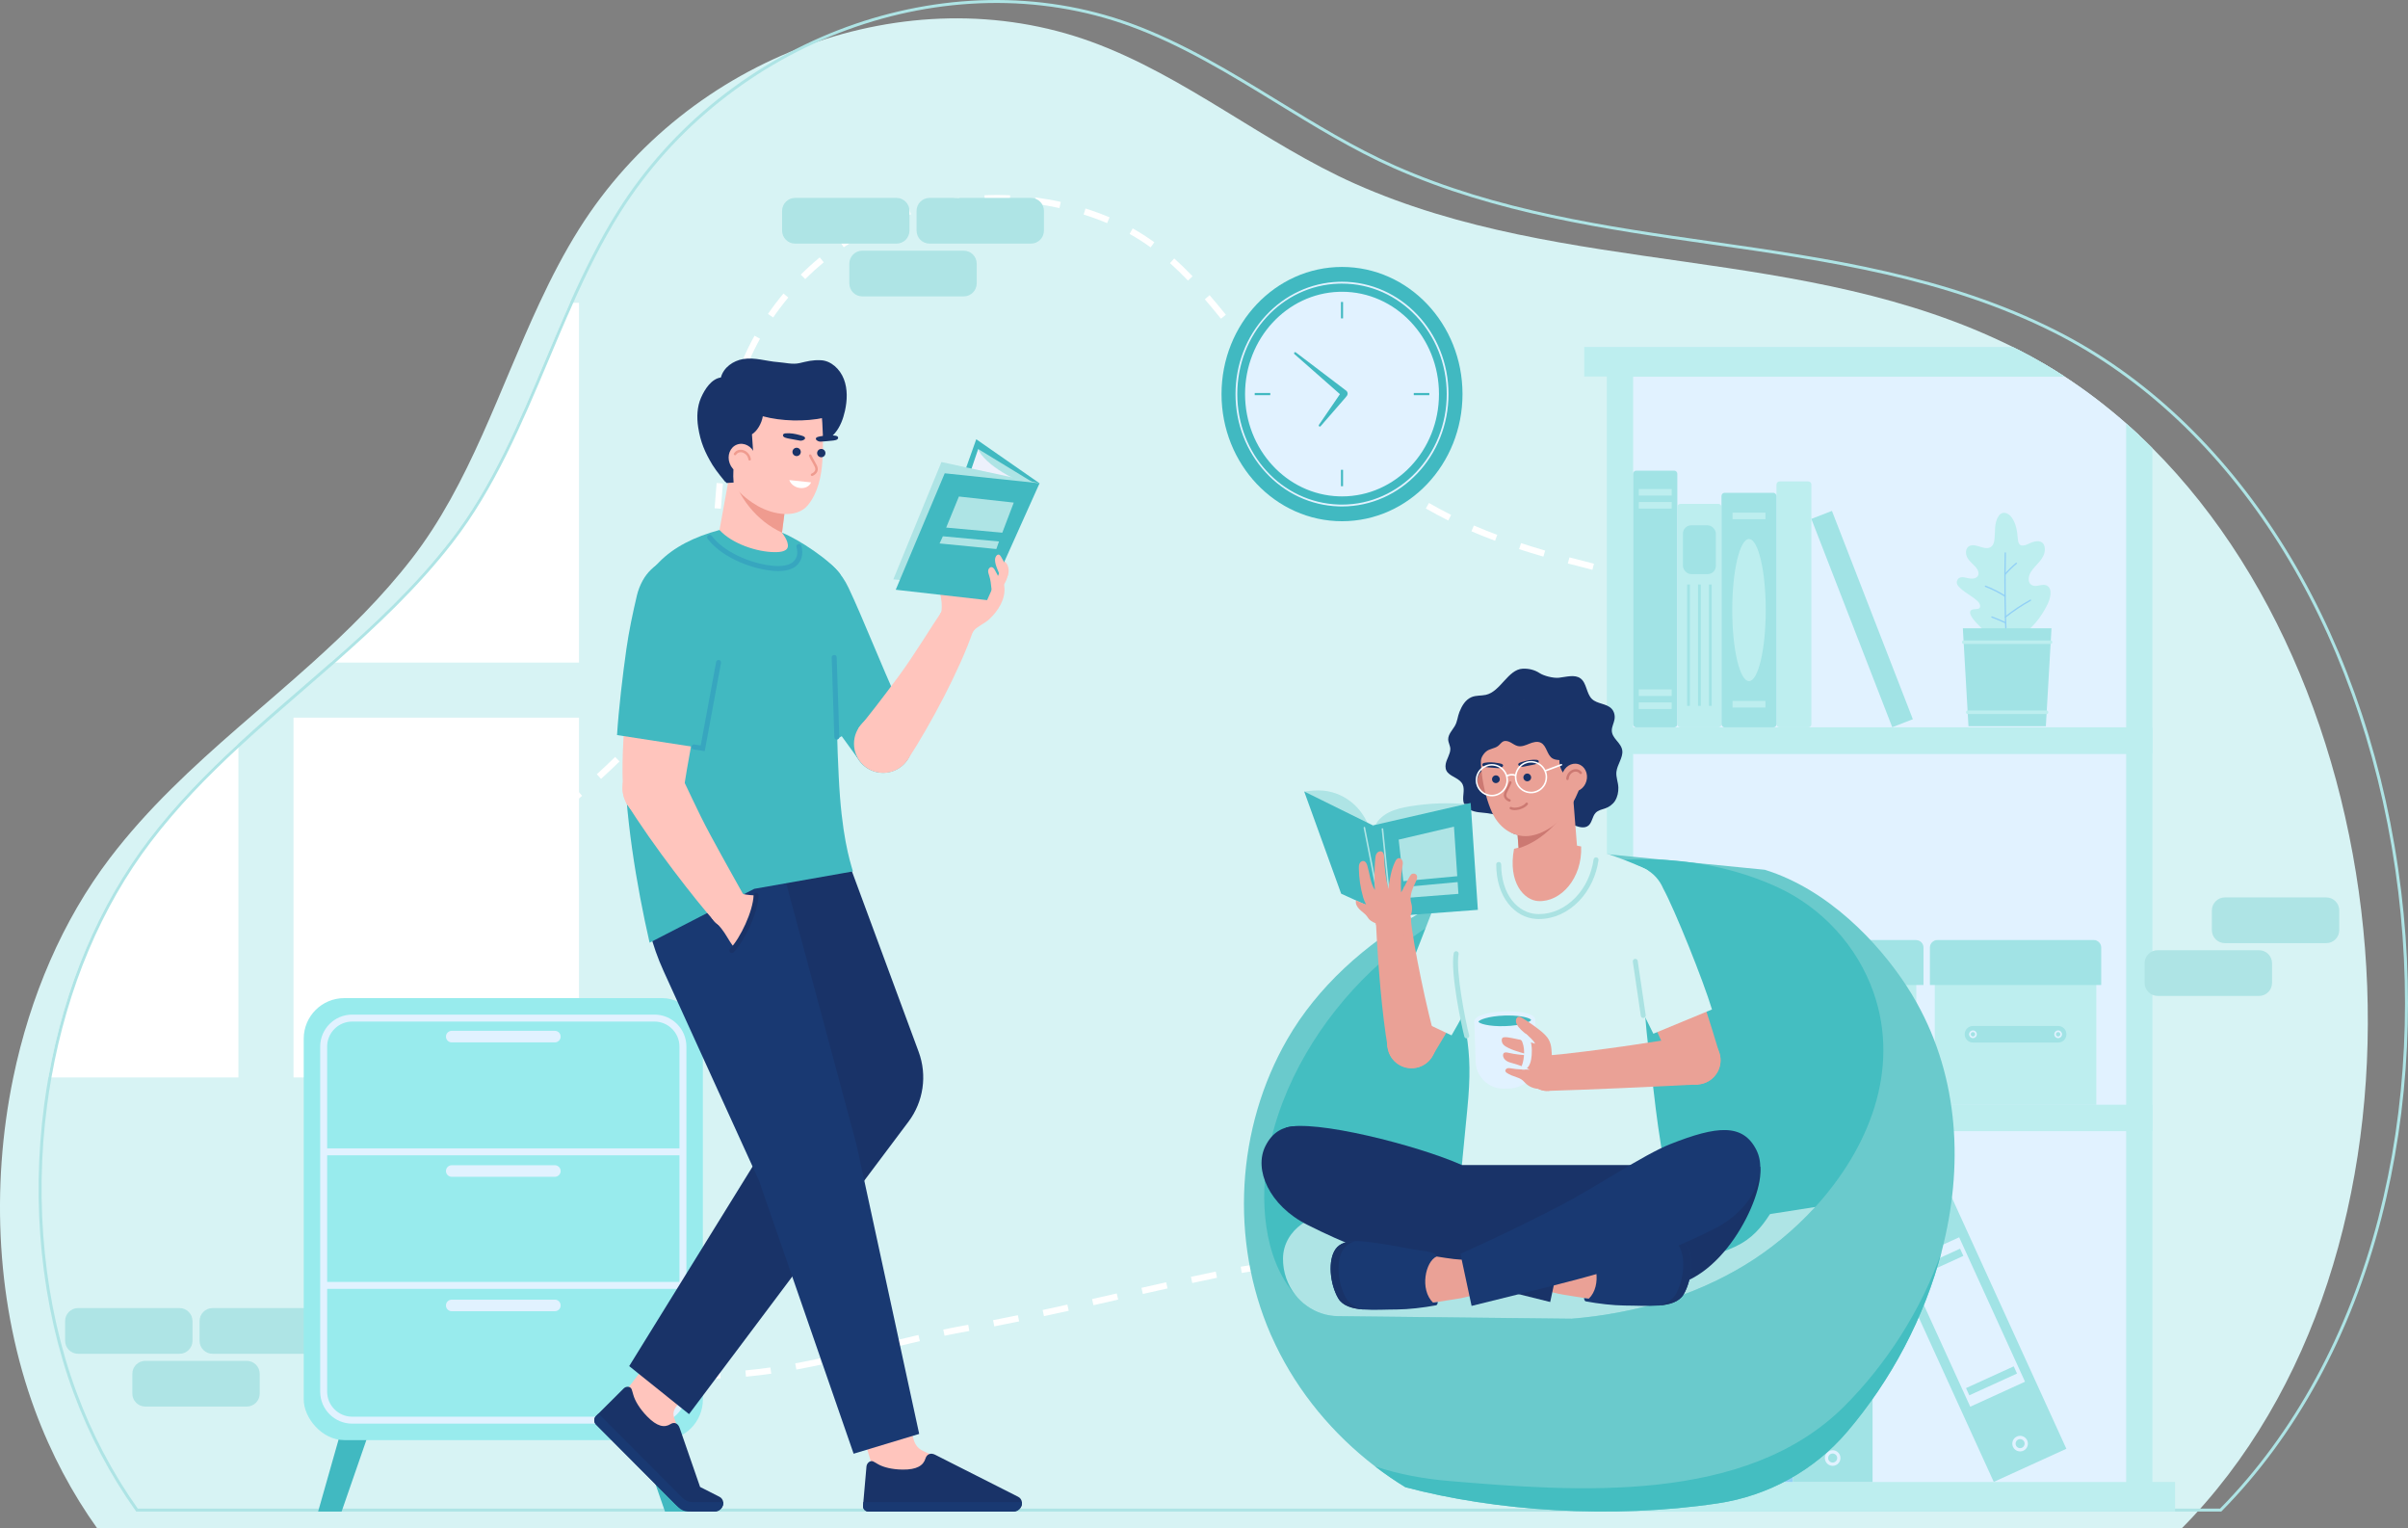 <?xml version="1.0" encoding="UTF-8"?>
<svg id="Layer_2" data-name="Layer 2" xmlns="http://www.w3.org/2000/svg" viewBox="0 0 2353.66 1493.62">
  <rect x="0" y="0" width="2353.66" height="1493.62" fill="#808080" stroke="none"/>
  <defs>
    <style>
      .cls-1 {
        fill: #7fc8f4;
      }

      .cls-1, .cls-2, .cls-3, .cls-4, .cls-5, .cls-6, .cls-7, .cls-8, .cls-9, .cls-10, .cls-11, .cls-12, .cls-13, .cls-14, .cls-15, .cls-16, .cls-17, .cls-18, .cls-19, .cls-20, .cls-21 {
        stroke-width: 0px;
      }

      .cls-2 {
        fill: #44bec1;
      }

      .cls-3 {
        fill: #a1e3e5;
      }

      .cls-4 {
        fill: #37a6bf;
      }

      .cls-5 {
        fill: #193368;
      }

      .cls-6 {
        fill: #193972;
      }

      .cls-7 {
        fill: #41b9c1;
      }

      .cls-8 {
        fill: #cc7972;
      }

      .cls-9 {
        fill: #e1f2ff;
      }

      .cls-10 {
        fill: #bdeeef;
      }

      .cls-11 {
        fill: #aae2e2;
      }

      .cls-12 {
        fill: #d7f3f4;
      }

      .cls-13 {
        fill: #aee4e5;
      }

      .cls-14 {
        fill: #92d0f6;
      }

      .cls-15 {
        fill: #98ebed;
      }

      .cls-16 {
        fill: #6acacc;
      }

      .cls-17 {
        fill: #fff;
      }

      .cls-18 {
        fill: #edf1fc;
      }

      .cls-19 {
        fill: #ef9b8f;
      }

      .cls-20 {
        fill: #ffc5bd;
      }

      .cls-21 {
        fill: #eaa196;
      }
    </style>
  </defs>
  <g id="Vector">
    <g>
      <path class="cls-12" d="m2132.42,1493.62H95.09c-24.4-34.18-45.03-72.55-60.93-115.52-37.25-100.67-43.61-217.09-21.18-325.24,16.39-79.01,48.16-153.6,94.48-214.4,36.84-48.36,80.7-88.68,125.6-127.83,24.12-21.03,48.54-41.73,72.33-63.15,34.67-31.22,68.01-63.99,97.15-101.62,56.33-72.71,85.15-164.94,124.85-249.94,11.61-24.86,24.15-49.11,38.58-72.07C672.69,54.07,887.43-24.46,1066.61,40.78c91.71,33.39,169.56,99.53,258.09,138.86,207.02,91.96,438.41,57.97,642.67,159.4,1.11.54,2.22,1.1,3.33,1.66,1.01.51,2.02,1.02,3.02,1.55,7.94,4.06,15.75,8.35,23.43,12.84,7.03,4.1,13.96,8.38,20.77,12.83,21.15,13.77,41.24,29.12,60.24,45.87,4.34,3.81,8.62,7.7,12.84,11.67,4.34,4.06,8.62,8.21,12.84,12.44,259.59,259.47,290.71,790.58,28.58,1055.72Z"/>
      <g>
        <path class="cls-17" d="m565.97,295.91v351.56h-242.7c41.39-36.3,82.47-74.6,117.07-119.32,40.39-52.09,67.07-115.38,92.87-176.59l.23-.56c7.68-18.26,15.46-36.74,23.66-55.09h8.87Z"/>
        <path class="cls-17" d="m233.07,726.66v326.2H47.33c15.62-88.39,49.24-168.18,97.98-232.11,26.38-34.64,56.52-65.32,87.76-94.09Z"/>
        <rect class="cls-17" x="250.65" y="737.54" width="351.56" height="279.08" transform="translate(1303.51 450.64) rotate(90)"/>
      </g>
      <path class="cls-13" d="m2344.12,849.24c-35.14-241.64-160.23-438.45-334.59-526.45-106.93-53.93-223.26-70.59-335.77-86.71-103.49-14.77-210.5-30.06-310.24-74.34-39.94-17.75-77.84-41.01-114.49-63.5-45.58-27.95-92.72-56.83-143.67-75.39-179.19-65.29-394.81,13.55-501.59,183.37-17.82,28.33-32.85,58.83-46.67,89.7-8.2,18.35-15.97,36.83-23.66,55.09l-.23.56c-25.8,61.21-52.47,124.5-92.87,176.59-34.61,44.72-75.68,83.02-117.07,119.32-9.72,8.53-19.46,16.94-29.14,25.31-20.33,17.53-40.92,35.32-61.07,53.87-31.24,28.78-61.38,59.46-87.76,94.09-48.74,63.93-82.36,143.72-97.98,232.11-1.56,8.83-2.95,17.75-4.14,26.75-12.9,96.6-2.71,196.55,28.7,281.43,15.33,41.44,35.79,80.27,60.81,115.43l.43.61h2038.05l.42-.43c72.6-73.45,126.53-172.3,155.94-285.86,27.81-107.21,33.54-225.31,16.58-341.55Zm-19.38,340.82c-29.24,112.85-82.75,211.08-154.77,284.12H134.64c-24.68-34.79-44.87-73.19-60.03-114.15-31.24-84.44-41.38-183.9-28.55-280.03,1.22-9.13,2.62-18.18,4.22-27.14,15.59-87.74,48.97-166.9,97.34-230.35,25.69-33.75,55.01-63.74,85.45-91.9,20.75-19.2,42.01-37.55,62.98-55.65,10.5-9.08,21.07-18.21,31.63-27.5,40.65-35.74,80.89-73.52,114.97-117.54,40.62-52.39,67.36-115.86,93.24-177.27l.23-.53c7.83-18.63,15.77-37.5,24.17-56.22,13.61-30.37,28.42-60.33,45.92-88.16C712.28,39.06,926.43-39.26,1104.36,25.56c50.68,18.46,97.69,47.28,143.15,75.14,36.74,22.54,74.71,45.85,114.83,63.67,100.1,44.46,207.31,59.77,311.01,74.58,112.26,16.08,228.36,32.71,334.86,86.42,173.51,87.59,298.01,283.57,333.02,524.28,16.91,115.86,11.2,233.57-16.51,340.4Z"/>
      <path class="cls-17" d="m679.42,1347.47v-6.16c8.04-.01,16.27-.18,24.46-.49l.46,6.15h-.34c-8.14.32-16.45.49-24.57.5Zm-24.88-.46c-8.38-.32-16.74-.83-24.85-1.5l.51-6.14c8.02.66,16.29,1.16,24.58,1.48l-.24,6.16Zm74.6-1.69l-.57-6.14c7.9-.73,16.12-1.71,24.43-2.9l.87,6.1c-8.41,1.2-16.73,2.19-24.73,2.94Zm-124.22-2.45c-8.34-1.1-16.62-2.41-24.61-3.9l1.13-6.06c7.88,1.47,16.05,2.77,24.29,3.85l-.81,6.11Zm173.47-4.52l-1.11-6.06c8.11-1.49,16.15-3.12,24.17-4.85l1.3,6.02c-8.07,1.74-16.18,3.38-24.35,4.89Zm-222.45-4.69c-8.2-2.05-16.27-4.36-24-6.86l1.9-5.86c7.59,2.46,15.53,4.73,23.59,6.75l-1.49,5.98Zm271-5.68l-1.41-6c8.01-1.89,16.02-3.85,24.03-5.81l1.47,5.98c-8.03,1.97-16.05,3.93-24.09,5.83Zm-318.46-9.78c-7.83-3.23-15.47-6.77-22.69-10.53l2.84-5.47c7.06,3.67,14.53,7.14,22.19,10.3l-2.35,5.7Zm366.58-1.95l-1.46-5.99c7.99-1.94,16.03-3.87,24.13-5.73l1.38,6.01c-8.07,1.85-16.08,3.77-24.05,5.71Zm48.17-10.98l-1.25-6.04c7.16-1.47,14.38-2.87,21.67-4.16l2.74-.49,1.08,6.07-2.74.49c-7.25,1.28-14.41,2.67-21.51,4.13Zm783.82-.88c-2.19,0-4.38-.02-6.57-.06l.11-6.16c8.2.15,16.49.02,24.55-.39l.3,6.16c-6.04.3-12.23.45-18.38.45Zm-31.48-1.24c-8-.62-16.33-1.49-24.77-2.59l.79-6.11c8.33,1.08,16.56,1.94,24.45,2.55l-.48,6.14Zm74.74-1.32l-.74-6.12c8.11-.98,16.27-2.27,24.23-3.83l1.19,6.05c-8.11,1.59-16.41,2.9-24.67,3.9Zm-124.11-5.05c-7.82-1.38-16.02-2.98-24.4-4.76l1.28-6.03c8.3,1.77,16.44,3.35,24.18,4.72l-1.07,6.07Zm-654.35-.67l-1.17-6.05c8.09-1.57,16.17-3.19,24.24-4.84l1.24,6.04c-8.09,1.66-16.2,3.29-24.31,4.86Zm-507.69-1.05c-7.07-4.62-13.86-9.62-20.2-14.84l3.92-4.75c6.16,5.08,12.77,9.94,19.65,14.44l-3.38,5.16Zm1335.15-2.83l-1.64-5.94c7.81-2.15,15.68-4.64,23.36-7.41l2.09,5.8c-7.84,2.82-15.85,5.36-23.81,7.55Zm-221.72-5.71c-8.01-1.93-16.02-3.96-24.06-6.06l1.56-5.96c7.99,2.09,15.97,4.11,23.94,6.03l-1.44,5.99Zm-557.18-.36l-1.29-6.02c8.06-1.74,16.11-3.5,24.16-5.29l1.34,6.02c-8.06,1.79-16.13,3.56-24.21,5.29Zm48.37-10.71l-1.36-6.01,24.14-5.48,1.37,6.01-24.15,5.49Zm777.51-.1l-2.52-5.63c7.41-3.31,14.82-6.94,22.02-10.81l2.91,5.43c-7.33,3.93-14.87,7.64-22.41,11.01Zm-316.7-1.29l-23.87-6.54,1.63-5.94,23.86,6.54-1.62,5.95Zm-412.52-9.58l-1.36-6.01c8.05-1.82,16.1-3.63,24.16-5.43l1.34,6.02c-8.05,1.79-16.1,3.6-24.14,5.42Zm-691.47-1.35c-5.78-6.07-11.21-12.54-16.13-19.23l4.96-3.65c4.77,6.48,10.03,12.75,15.64,18.63l-4.47,4.25Zm1056.25-2.12c-8.03-2.16-15.99-4.2-23.91-6.11l1.44-5.99c7.97,1.92,15.99,3.97,24.06,6.15l-1.6,5.95Zm-316.48-7.26l-1.3-6.02c8.07-1.74,16.15-3.46,24.24-5.14l1.25,6.04c-8.08,1.67-16.14,3.38-24.19,5.13Zm724.9-1.99l-3.29-5.21c6.87-4.35,13.68-9,20.26-13.83l3.65,4.96c-6.69,4.92-13.63,9.65-20.62,14.07Zm-456.38-2.3c-8.15-1.71-16.3-3.28-24.21-4.67l1.07-6.07c7.98,1.4,16.2,2.98,24.41,4.71l-1.26,6.03Zm-220.12-5.55l-1.07-6.07c8.16-1.43,16.44-2.7,24.59-3.77l.8,6.11c-8.07,1.06-16.25,2.31-24.33,3.73Zm171.56-2.92c-8.21-1.13-16.44-2.08-24.46-2.85l.58-6.13c8.11.77,16.42,1.74,24.71,2.87l-.84,6.11Zm-122.77-3.47l-.52-6.14c8.28-.7,16.64-1.22,24.84-1.55l.24,6.16c-8.11.32-16.38.83-24.56,1.53Zm73.77-1.2c-8.21-.43-16.49-.67-24.6-.73l.04-6.16c8.21.06,16.58.3,24.88.73l-.32,6.16Zm-940.42-13.53c-4.02-7.21-7.67-14.81-10.84-22.61l5.7-2.33c3.08,7.57,6.63,14.95,10.52,21.93l-5.38,3Zm1534.59-.57l-3.98-4.71c6.23-5.27,12.35-10.82,18.18-16.49l4.29,4.42c-5.93,5.76-12.15,11.4-18.49,16.77Zm35.8-34.75l-4.59-4.12c5.45-6.07,10.76-12.39,15.78-18.79l4.85,3.8c-5.1,6.52-10.5,12.95-16.05,19.12Zm-1589.34-10.99c-2.2-7.84-4.06-16.05-5.52-24.4l6.07-1.06c1.42,8.14,3.23,16.15,5.38,23.79l-5.93,1.67Zm1620.1-28.29l-5.1-3.46c4.59-6.76,8.98-13.75,13.06-20.77l5.33,3.09c-4.15,7.14-8.62,14.26-13.28,21.14Zm-1628.78-20.89c-.68-8.11-1.04-16.5-1.07-24.95l6.16-.02c.04,8.29.39,16.52,1.05,24.46l-6.14.51Zm1653.84-22.26l-5.54-2.71c3.59-7.33,6.95-14.86,9.99-22.4l5.72,2.3c-3.09,7.67-6.51,15.34-10.17,22.81Zm-1647.98-27.22l-6.14-.45c.59-8.22,1.56-16.58,2.86-24.84l6.08.96c-1.28,8.09-2.22,16.28-2.8,24.33Zm1666.63-19.08l-5.87-1.87c2.49-7.8,4.69-15.74,6.56-23.62l5.99,1.42c-1.9,8.03-4.15,16.13-6.68,24.07Zm-1659.01-29.26l-5.99-1.45c1.94-7.99,4.23-16.07,6.82-24.03l5.86,1.91c-2.54,7.81-4.79,15.74-6.69,23.58Zm1670.5-19.33l-6.09-.94c1.25-8.08,2.19-16.27,2.78-24.34l6.14.45c-.6,8.24-1.56,16.6-2.83,24.84Zm-1655.36-27.27l-5.7-2.33c3.11-7.62,6.56-15.28,10.24-22.77l5.53,2.72c-3.62,7.36-7,14.89-10.06,22.38Zm1652.83-22.5c-.08-8.11-.51-16.34-1.26-24.45l6.14-.57c.77,8.28,1.21,16.67,1.29,24.96l-6.16.06Zm-1631.22-21.53l-5.34-3.07c4.11-7.14,8.53-14.27,13.13-21.21l5.13,3.41c-4.53,6.83-8.88,13.86-12.93,20.88Zm1626.65-27.17c-1.43-7.99-3.22-16.03-5.31-23.9l5.96-1.58c2.13,8.03,3.95,16.24,5.42,24.4l-6.07,1.09Zm-1599.53-13.76l-4.92-3.71c4.95-6.57,10.2-13.11,15.6-19.46l4.69,4c-5.32,6.25-10.49,12.7-15.37,19.17Zm1586.98-33.54c-2.72-7.65-5.79-15.31-9.11-22.75l5.63-2.52c3.39,7.59,6.52,15.4,9.29,23.2l-5.81,2.06Zm-1555.15-3.88l-4.46-4.25c5.52-5.77,11.27-11.53,17.61-17.59l4.26,4.45c-6.26,6-11.96,11.69-17.41,17.39Zm35.5-34.15l-4.12-4.58c6.14-5.53,12.36-10.99,18.61-16.41l4.04,4.65c-6.22,5.4-12.41,10.83-18.53,16.33Zm1499.68-6.69c-3.86-7.12-8.07-14.21-12.51-21.1l5.18-3.34c4.52,7.01,8.8,14.25,12.74,21.49l-5.42,2.94Zm-1462.42-25.79l-4.02-4.67c6.26-5.38,12.51-10.77,18.71-16.18l4.06,4.64c-6.21,5.43-12.47,10.83-18.74,16.21Zm1435.88-15.43c-4.85-6.46-10.04-12.89-15.42-19.1l4.66-4.04c5.48,6.32,10.76,12.86,15.69,19.43l-4.93,3.7Zm-1398.6-17.31l-4.16-4.55c6.55-5.98,12.41-11.52,17.92-16.92l4.31,4.4c-5.56,5.46-11.48,11.05-18.08,17.07Zm1366.47-19.79c-1.56-1.57-3.14-3.14-4.73-4.68-4.29-4.17-8.66-8.25-13.11-12.22l4.1-4.59c4.51,4.03,8.95,8.17,13.3,12.4,1.62,1.58,3.23,3.17,4.81,4.77l-4.38,4.33Zm-1331.03-15.13l-4.53-4.18c5.74-6.22,11.15-12.45,16.09-18.54l4.78,3.88c-5.02,6.19-10.52,12.52-16.35,18.84Zm1294.43-17.64c-6.3-5.04-12.89-10.04-19.59-14.87l3.6-5c6.78,4.89,13.46,9.95,19.83,15.06l-3.85,4.81Zm-1263.08-21.15l-5.07-3.5c1.9-2.76,3.76-5.55,5.58-8.39,2.57-4.02,5.03-8.17,7.31-12.34l5.4,2.96c-2.35,4.29-4.88,8.56-7.53,12.7-1.85,2.9-3.75,5.75-5.7,8.57Zm1223.2-7.62c-6.72-4.38-13.75-8.75-20.92-13l3.14-5.3c7.24,4.29,14.35,8.71,21.14,13.14l-3.36,5.16Zm-42.35-25.15c-7.06-3.83-14.42-7.65-21.87-11.36l2.74-5.52c7.52,3.75,14.94,7.6,22.07,11.46l-2.94,5.42Zm-1156.82-11.12l-5.7-2.35c3.01-7.31,5.76-15.06,8.16-23.03l5.9,1.78c-2.46,8.16-5.27,16.1-8.36,23.6Zm1112.7-10.89c-7.46-3.44-14.99-6.78-22.55-10.02l2.43-5.66c7.62,3.26,15.19,6.62,22.7,10.08l-2.58,5.6Zm-45.35-19.46c-7.64-3.07-15.32-6.05-23.01-8.96l2.18-5.76c7.73,2.92,15.44,5.92,23.13,9.01l-2.3,5.72Zm-1052.8-17.44l-6.02-1.29c1.64-7.64,3.07-15.54,4.36-24.16l6.1.91c-1.31,8.74-2.76,16.77-4.43,24.54Zm1006.63,0c-7.41-2.58-15.29-5.16-23.42-7.67l1.81-5.89c8.21,2.53,16.16,5.13,23.64,7.74l-2.03,5.82Zm-47.11-14.6c-7.92-2.21-15.88-4.32-23.86-6.39l1.54-5.96c8.03,2.07,16.02,4.2,23.98,6.42l-1.65,5.93Zm-47.84-12.44l-24.04-5.91,1.47-5.98,24.05,5.91-1.48,5.98Zm-48.08-11.88c-8.03-2.02-16.04-4.08-24.01-6.22l1.59-5.95c7.95,2.12,15.92,4.18,23.92,6.19l-1.5,5.98Zm-856.04-10.28l-6.13-.65c.87-8.16,1.6-16.36,2.27-24.57l6.14.5c-.68,8.27-1.42,16.51-2.29,24.72Zm808.13-2.61c-7.97-2.33-15.89-4.76-23.74-7.32l1.91-5.86c7.79,2.54,15.65,4.95,23.56,7.26l-1.73,5.92Zm-47.22-15.5c-7.99-2.98-15.77-6.09-23.12-9.25l2.44-5.66c7.25,3.12,14.93,6.2,22.83,9.13l-2.15,5.78Zm-45.72-19.76c-7.35-3.7-14.74-7.67-21.95-11.8l3.06-5.34c7.11,4.07,14.4,7.99,21.65,11.63l-2.77,5.51Zm-710.99-11.55l-6.14-.46c.62-8.24,1.25-16.48,1.97-24.71l6.14.53c-.71,8.21-1.34,16.43-1.96,24.65Zm667.76-13.2c-6.88-4.43-13.81-9.14-20.6-13.99l3.58-5.01c6.71,4.8,13.56,9.44,20.35,13.82l-3.34,5.18Zm-40.52-28.91c-6.39-5.01-12.87-10.31-19.26-15.75l4-4.69c6.32,5.38,12.73,10.63,19.06,15.59l-3.8,4.85Zm-622.83-7.08l-6.12-.71c1.02-8.83,2.14-16.9,3.41-24.66l6.08,1c-1.26,7.66-2.36,15.64-3.37,24.37Zm584.95-25.16c-5.98-5.49-12.04-11.26-18.02-17.13l4.32-4.39c5.92,5.82,11.93,11.54,17.87,16.98l-4.17,4.54Zm-576.87-23.3l-6.01-1.39c1.93-8.33,4.15-16.44,6.59-24.09l5.87,1.88c-2.39,7.49-4.56,15.44-6.45,23.61Zm541.4-11.52c-5.73-5.99-11.36-12.06-16.92-18.19l-.84-.93,4.57-4.13.83.92c5.51,6.09,11.11,12.11,16.8,18.06l-4.45,4.26Zm-526.4-34.99l-5.66-2.44c3.27-7.6,6.99-15.16,11.04-22.48l5.39,2.98c-3.96,7.14-7.58,14.52-10.77,21.94Zm492.41-2.98c-5.27-6.36-10.47-12.8-15.64-19.26l4.81-3.85c5.15,6.43,10.32,12.85,15.57,19.18l-4.74,3.94Zm-31.12-38.55c-5.19-6.41-10.42-12.75-15.76-18.97l4.68-4.01c5.38,6.26,10.65,12.66,15.88,19.11l-4.79,3.88Zm-437.67-1.19l-5.08-3.49c4.69-6.83,9.78-13.54,15.13-19.95l4.73,3.95c-5.22,6.26-10.19,12.81-14.78,19.49Zm405.44-36.04c-5.98-6.27-11.73-11.86-17.56-17.08l4.11-4.59c5.96,5.33,11.82,11.03,17.91,17.42l-4.46,4.25Zm-374.13-1.48l-4.34-4.37c5.89-5.86,12.13-11.52,18.54-16.82l3.92,4.75c-6.26,5.18-12.36,10.71-18.12,16.44Zm337.6-30.99c-6.7-4.87-13.61-9.29-20.51-13.14l3-5.39c7.12,3.97,14.24,8.52,21.14,13.54l-3.62,4.98Zm-299.92-.14l-3.47-5.09c6.87-4.68,14.05-9.1,21.33-13.12l2.98,5.4c-7.11,3.92-14.12,8.24-20.84,12.81Zm257.42-23.56c-7.44-3.12-15.17-5.95-22.98-8.41l1.85-5.88c7.98,2.52,15.89,5.42,23.5,8.61l-2.38,5.68Zm-214.64-.02l-2.44-5.66c7.67-3.31,15.56-6.27,23.46-8.79l1.87,5.87c-7.7,2.46-15.4,5.34-22.88,8.57Zm168.03-14.71c-7.92-1.74-16.03-3.16-24.12-4.22l.8-6.11c8.26,1.08,16.55,2.52,24.64,4.31l-1.32,6.02Zm-121.51-.15l-1.31-6.02c8.09-1.76,16.39-3.19,24.65-4.25l.78,6.11c-8.09,1.04-16.21,2.44-24.12,4.16Zm73-6.19c-8.15-.36-16.32-.37-24.48-.03l-.25-6.16c8.33-.35,16.68-.33,25,.03l-.27,6.16Z"/>
      <g>
        <path class="cls-9" d="m2091,425.46v298.15h-507.55v-368.52h413.7c7.03,4.1,13.96,8.38,20.77,12.83,21.15,13.77,41.24,29.12,60.24,45.87,4.34,3.81,8.62,7.7,12.84,11.67Z"/>
        <path class="cls-10" d="m2091,425.46c-4.22-3.97-8.5-7.86-12.84-11.67v296.98h-481.87v-342.85h421.63c-6.81-4.45-13.74-8.73-20.77-12.83-7.68-4.49-15.49-8.78-23.43-12.84h-403.11v394.19h533.23v-298.54c-4.22-4.23-8.5-8.38-12.84-12.44Z"/>
        <g>
          <path class="cls-10" d="m1973.53,621.61c12.09-5.81,21.82-18.82,27.81-31.11,2.32-4.75,5.64-15.15-.83-18.36-4.29-2.13-9.78,1.91-14.1-.16-5.15-2.47-3.71-9.19-1.42-12.95,2.25-3.69,5.48-6.65,8.27-9.94,2.79-3.29,5.25-7.18,5.41-11.5.4-10.43-8.31-9.85-14.85-6.67-5.95,2.89-10.87,4.21-11.53-4.27-.56-7.27-1.64-14.83-5.82-20.79-3.33-4.75-9.23-7.07-13-1.52-4.43,6.54-3.1,15.21-4.07,23.05-.29,2.37-.91,4.89-2.7,6.48-6.05,5.38-15.21-3.74-21.86-.27-3.79,1.97-3.99,7.58-1.91,11.31,2.08,3.73,5.69,6.32,8.43,9.59,2.03,2.43,3.56,6.1,1.64,8.61-2.6,3.41-8.28,2.24-11.73,1.33-2.88-.76-6.49-.75-8.03,2.25-1.9,3.7.85,6.19,3.31,8.48,5.12,4.76,11.51,7.53,16.43,12.36,1.12,1.1,2.14,2.41,2.38,3.96.89,5.76-6.62,2.28-9.03,5.09-3.35,3.91,6.41,13.06,8.85,15.58,2.92,3.02,5.9,6.07,9.55,8.15,10.45,5.94,20.21,5.43,28.78,1.31Z"/>
          <g>
            <path class="cls-14" d="m1959.39,540.31c-.62,28.13-.31,56.31.93,84.42.04.83,1.33.83,1.29,0-1.23-28.11-1.54-56.29-.93-84.42.02-.83-1.27-.83-1.29,0h0Z"/>
            <path class="cls-14" d="m1960.61,603.39c7.67-6.11,15.82-11.54,24.4-16.27.73-.4.08-1.52-.65-1.12-8.69,4.79-16.91,10.29-24.67,16.48-.65.52.27,1.43.91.91h0Z"/>
            <path class="cls-14" d="m1946.78,603.56c4.47,1.7,8.88,3.55,13.23,5.56.75.35,1.41-.77.65-1.12-4.45-2.05-8.96-3.95-13.54-5.69-.78-.3-1.12.95-.34,1.25h0Z"/>
            <path class="cls-14" d="m1940.47,573.5c6.66,2.58,13,5.78,19.04,9.59.71.44,1.36-.67.65-1.12-6.14-3.87-12.59-7.1-19.35-9.72-.78-.3-1.11.95-.34,1.25h0Z"/>
            <path class="cls-14" d="m1960.42,561.55c3.36-3.84,6.99-7.39,10.9-10.65.64-.53-.28-1.44-.91-.91-3.91,3.26-7.55,6.81-10.9,10.65-.55.62.37,1.54.91.91h0Z"/>
          </g>
          <polygon class="cls-3" points="2005.2 613.94 1999.69 709.65 1924.05 709.65 1918.55 613.94 2005.2 613.94"/>
          <g>
            <path class="cls-10" d="m1919.43,629.27h84.9c2.22,0,2.22-3.45,0-3.45h-84.9c-2.22,0-2.22,3.45,0,3.45h0Z"/>
            <path class="cls-10" d="m1923.36,697.77h77.03c2.22,0,2.22-3.45,0-3.45h-77.03c-2.22,0-2.22,3.45,0,3.45h0Z"/>
          </g>
        </g>
        <g>
          <g>
            <rect class="cls-3" x="1809.29" y="495.87" width="21.59" height="218.4" transform="translate(-95.59 700.01) rotate(-21.23)"/>
            <rect class="cls-3" x="1816.85" y="512.72" width="6.48" height="184.69" transform="translate(-95.59 700.01) rotate(-21.23)"/>
          </g>
          <path class="cls-10" d="m1739.46,470.44h27.96c1.69,0,3.07,1.38,3.07,3.07v234.19c0,1.69-1.38,3.07-3.07,3.07h-27.96c-1.69,0-3.07-1.38-3.07-3.07v-234.19c0-1.69,1.38-3.07,3.07-3.07Z"/>
          <g>
            <path class="cls-3" d="m1599.36,459.91h37.04c1.69,0,3.07,1.38,3.07,3.07v244.71c0,1.69-1.38,3.07-3.07,3.07h-37.04c-1.69,0-3.07-1.38-3.07-3.07v-244.71c0-1.69,1.38-3.07,3.07-3.07Z"/>
            <g>
              <rect class="cls-10" x="1601.8" y="477.84" width="32.16" height="6.44"/>
              <rect class="cls-10" x="1601.8" y="490.56" width="32.16" height="6.44"/>
              <rect class="cls-10" x="1601.8" y="673.68" width="32.16" height="6.44"/>
              <rect class="cls-10" x="1601.8" y="686.4" width="32.16" height="6.44"/>
            </g>
          </g>
          <g>
            <path class="cls-10" d="m1642.54,492.37h37.04c1.69,0,3.07,1.38,3.07,3.07v212.26c0,1.69-1.38,3.07-3.07,3.07h-37.04c-1.69,0-3.07-1.38-3.07-3.07v-212.26c0-1.69,1.38-3.07,3.07-3.07Z"/>
            <g>
              <rect class="cls-3" x="1644.98" y="513.36" width="32.16" height="47.66" rx="8.02" ry="8.02"/>
              <g>
                <rect class="cls-3" x="1649.05" y="571.17" width="2.68" height="118.6"/>
                <rect class="cls-3" x="1659.72" y="571.17" width="2.68" height="118.6"/>
                <rect class="cls-3" x="1670.39" y="571.17" width="2.68" height="118.6"/>
              </g>
            </g>
          </g>
          <g>
            <rect class="cls-3" x="1682.65" y="481.56" width="53.74" height="229.21" rx="3.07" ry="3.07"/>
            <g>
              <rect class="cls-10" x="1693.44" y="500.94" width="32.16" height="6.44"/>
              <rect class="cls-10" x="1693.44" y="684.94" width="32.16" height="6.44"/>
            </g>
            <ellipse class="cls-10" cx="1709.52" cy="596.16" rx="16.37" ry="69.43"/>
          </g>
        </g>
      </g>
      <g>
        <rect class="cls-9" x="1583.45" y="723.99" width="507.55" height="368.52"/>
        <path class="cls-10" d="m2103.84,1105.35h-533.22v-394.19h533.22v394.19Zm-507.55-25.67h481.88v-342.85h-481.88v342.85Z"/>
        <g>
          <rect class="cls-10" x="1640.04" y="918.69" width="233.02" height="160.99"/>
          <path class="cls-3" d="m1872.87,918.69h-232.62c-3.99,0-7.22,3.23-7.22,7.22v36.63h247.06v-36.63c0-3.99-3.23-7.22-7.22-7.22Z"/>
          <path class="cls-1" d="m1813.81,1002.57h-114.5c-4.48,0-8.12,3.63-8.12,8.11s3.63,8.12,8.12,8.12h114.5c4.48,0,8.12-3.63,8.12-8.12s-3.63-8.11-8.12-8.11Z"/>
          <g>
            <path class="cls-9" d="m1699.28,1014.46c-2.08,0-3.77-1.69-3.77-3.77s1.69-3.77,3.77-3.77,3.77,1.69,3.77,3.77-1.69,3.77-3.77,3.77Zm0-5.93c-1.19,0-2.16.97-2.16,2.16s.97,2.16,2.16,2.16,2.16-.97,2.16-2.16-.97-2.16-2.16-2.16Z"/>
            <path class="cls-9" d="m1813.83,1014.46c-2.08,0-3.77-1.69-3.77-3.77s1.69-3.77,3.77-3.77,3.77,1.69,3.77,3.77-1.69,3.77-3.77,3.77Zm0-5.93c-1.19,0-2.16.97-2.16,2.16s.97,2.16,2.16,2.16,2.16-.97,2.16-2.16-.97-2.16-2.16-2.16Z"/>
          </g>
        </g>
        <g>
          <rect class="cls-10" x="1891.11" y="918.69" width="157.92" height="160.99"/>
          <path class="cls-3" d="m2046.57,918.69h-152.99c-3.99,0-7.22,3.23-7.22,7.22v36.63h167.43v-36.63c0-3.99-3.23-7.22-7.22-7.22Z"/>
          <path class="cls-3" d="m2011.68,1002.57h-83.21c-4.48,0-8.12,3.63-8.12,8.11s3.63,8.12,8.12,8.12h83.21c4.48,0,8.12-3.63,8.12-8.12s-3.63-8.11-8.12-8.11Z"/>
          <g>
            <path class="cls-9" d="m1928.44,1014.46c-2.08,0-3.77-1.69-3.77-3.77s1.69-3.77,3.77-3.77,3.77,1.69,3.77,3.77-1.69,3.77-3.77,3.77Zm0-5.93c-1.19,0-2.16.97-2.16,2.16s.97,2.16,2.16,2.16,2.16-.97,2.16-2.16-.97-2.16-2.16-2.16Z"/>
            <path class="cls-9" d="m2011.7,1014.46c-2.08,0-3.77-1.69-3.77-3.77s1.69-3.77,3.77-3.77,3.77,1.69,3.77,3.77-1.69,3.77-3.77,3.77Zm0-5.93c-1.19,0-2.16.97-2.16,2.16s.97,2.16,2.16,2.16,2.16-.97,2.16-2.16-.97-2.16-2.16-2.16Z"/>
          </g>
        </g>
      </g>
      <path class="cls-10" d="m2017.92,367.92h-469.46v-28.88h418.91c1.11.54,2.22,1.1,3.33,1.66,1.01.51,2.02,1.02,3.02,1.55,7.94,4.06,15.75,8.35,23.43,12.84,7.03,4.1,13.96,8.38,20.77,12.83Z"/>
      <rect class="cls-10" x="1548.46" y="1448.2" width="577.53" height="28.89"/>
      <g>
        <rect class="cls-9" x="1583.45" y="1092.51" width="507.55" height="368.52"/>
        <path class="cls-10" d="m2103.84,1473.87h-533.22v-394.19h533.22v394.19Zm-507.55-25.67h481.88v-342.85h-481.88v342.85Z"/>
        <g>
          <rect class="cls-14" x="1596.29" y="1162.81" width="78.01" height="285.39"/>
          <g>
            <rect class="cls-9" x="1605.88" y="1216.69" width="58.84" height="155.11"/>
            <g>
              <rect class="cls-14" x="1609.66" y="1227.2" width="51.26" height="7.74"/>
              <rect class="cls-14" x="1609.66" y="1353.56" width="51.26" height="7.74"/>
            </g>
          </g>
          <g>
            <path class="cls-9" d="m1635.3,1193.84c-4.2,0-7.62-3.42-7.62-7.62s3.42-7.62,7.62-7.62,7.62,3.42,7.62,7.62-3.42,7.62-7.62,7.62Zm0-12.03c-2.43,0-4.41,1.98-4.41,4.41s1.98,4.41,4.41,4.41,4.41-1.98,4.41-4.41-1.98-4.41-4.41-4.41Z"/>
            <path class="cls-9" d="m1635.3,1432.41c-4.2,0-7.62-3.42-7.62-7.62s3.42-7.62,7.62-7.62,7.62,3.42,7.62,7.62-3.42,7.62-7.62,7.62Zm0-12.03c-2.43,0-4.41,1.98-4.41,4.41s1.98,4.41,4.41,4.41,4.41-1.98,4.41-4.41-1.98-4.41-4.41-4.41Z"/>
          </g>
        </g>
        <g>
          <rect class="cls-14" x="1674.3" y="1162.81" width="78.01" height="285.39"/>
          <g>
            <rect class="cls-9" x="1683.88" y="1216.69" width="58.84" height="155.11"/>
            <g>
              <rect class="cls-14" x="1687.67" y="1227.2" width="51.26" height="7.74"/>
              <rect class="cls-14" x="1687.67" y="1353.56" width="51.26" height="7.74"/>
            </g>
          </g>
          <g>
            <path class="cls-9" d="m1713.3,1193.84c-4.2,0-7.62-3.42-7.62-7.62s3.42-7.62,7.62-7.62,7.62,3.42,7.62,7.62-3.42,7.62-7.62,7.62Zm0-12.03c-2.43,0-4.41,1.98-4.41,4.41s1.98,4.41,4.41,4.41,4.41-1.98,4.41-4.41-1.98-4.41-4.41-4.41Z"/>
            <path class="cls-9" d="m1713.3,1432.41c-4.2,0-7.62-3.42-7.62-7.62s3.42-7.62,7.62-7.62,7.62,3.42,7.62,7.62-3.42,7.62-7.62,7.62Zm0-12.03c-2.43,0-4.41,1.98-4.41,4.41s1.98,4.41,4.41,4.41,4.41-1.98,4.41-4.41-1.98-4.41-4.41-4.41Z"/>
          </g>
        </g>
        <g>
          <rect class="cls-3" x="1752.3" y="1162.81" width="78.01" height="285.39"/>
          <g>
            <rect class="cls-9" x="1761.89" y="1216.69" width="58.84" height="155.11"/>
            <g>
              <rect class="cls-14" x="1765.68" y="1227.2" width="51.26" height="7.74"/>
              <rect class="cls-14" x="1765.68" y="1353.56" width="51.26" height="7.74"/>
            </g>
          </g>
          <g>
            <path class="cls-9" d="m1791.31,1193.84c-4.2,0-7.62-3.42-7.62-7.62s3.42-7.62,7.62-7.62,7.62,3.42,7.62,7.62-3.42,7.62-7.62,7.62Zm0-12.03c-2.43,0-4.41,1.98-4.41,4.41s1.98,4.41,4.41,4.41,4.41-1.98,4.41-4.41-1.98-4.41-4.41-4.41Z"/>
            <path class="cls-9" d="m1791.31,1432.41c-4.2,0-7.62-3.42-7.62-7.62s3.42-7.62,7.62-7.62,7.62,3.42,7.62,7.62-3.42,7.62-7.62,7.62Zm0-12.03c-2.43,0-4.41,1.98-4.41,4.41s1.98,4.41,4.41,4.41,4.41-1.98,4.41-4.41-1.98-4.41-4.41-4.41Z"/>
          </g>
        </g>
        <g>
          <rect class="cls-3" x="1886.01" y="1159.49" width="78.01" height="285.39" transform="translate(-366.8 916.25) rotate(-24.52)"/>
          <g>
            <rect class="cls-9" x="1890.93" y="1214.39" width="58.84" height="155.11" transform="translate(-362.97 913.39) rotate(-24.52)"/>
            <g>
              <rect class="cls-3" x="1868.49" y="1230.59" width="51.26" height="7.74" transform="translate(-341.48 897.33) rotate(-24.52)"/>
              <rect class="cls-3" x="1920.93" y="1345.56" width="51.26" height="7.74" transform="translate(-384.46 929.45) rotate(-24.52)"/>
            </g>
          </g>
          <g>
            <path class="cls-9" d="m1878.68,1200.59c-3.82,1.74-8.35.05-10.1-3.77s-.05-8.35,3.77-10.1c3.82-1.74,8.35-.05,10.1,3.77,1.74,3.82.05,8.35-3.77,10.1Zm-4.99-10.95c-2.21,1.01-3.19,3.63-2.18,5.85,1.01,2.21,3.63,3.19,5.85,2.18,2.21-1.01,3.19-3.63,2.18-5.85-1.01-2.21-3.63-3.19-5.85-2.18Z"/>
            <path class="cls-9" d="m1977.68,1417.65c-3.82,1.74-8.35.05-10.1-3.77-1.74-3.82-.05-8.35,3.77-10.1,3.82-1.74,8.35-.05,10.1,3.77,1.74,3.82.05,8.35-3.77,10.1Zm-4.99-10.95c-2.21,1.01-3.19,3.63-2.18,5.85,1.01,2.21,3.63,3.19,5.85,2.18,2.21-1.01,3.19-3.63,2.18-5.85-1.01-2.21-3.63-3.19-5.85-2.18Z"/>
          </g>
        </g>
      </g>
      <g>
        <g>
          <path class="cls-16" d="m1897.98,1222.38c-16.8,64.77-49.63,126.6-92.82,177.14-31.98,37.41-76.82,62.21-126.02,69.54-104.05,15.54-217.75,7.52-305.51-15.78-10.2-6.22-20.07-12.99-29.51-20.28,0,0-.04,0-.09-.05-41.17-31.57-75.02-72.3-97.24-118.63-1.7-3.46-3.31-6.95-4.83-10.44-39.9-91.82-33.72-201.61,16.32-288.39,59.01-102.29,185.63-166.66,304.6-181.56l161.96,16h.09c62.4,19.37,111.25,71.75,138.3,113.08,3.64,5.51,7,11.15,10.18,16.82,41.51,74.16,45.87,160.67,24.57,242.54Z"/>
          <path class="cls-2" d="m1774.3,1179.43c-20.67,22.67-44.52,42.1-69.09,56.97-51.22,31-109.99,47.46-169.05,52.24l-228.27-2.5c-11.29-.12-21.73-3.76-30.35-9.88-.21-.15-.43-.32-.65-.48-3.56-2.83-7.07-6.24-10.73-10.36-.03-.03-.06-.05-.06-.08-.16-.17-.32-.33-.46-.5-31.28-35.5-34.25-94.02-26.07-137.9,12.68-68.06,51.91-131.72,101.15-178.37,48.39-45.86,108.88-77.28,171.96-95.65,72.1-21.01,156.45-17.61,225.45,14.41,42.66,19.8,77.32,57.21,93.16,102.57,26.57,76.03-5.25,152.88-56.98,209.54Z"/>
          <path class="cls-13" d="m1774.3,1179.44c-20.67,22.67-44.53,42.09-69.1,56.97-51.21,31-109.98,47.45-169.04,52.24l-228.27-2.5c-11.3-.12-21.73-3.76-30.36-9.88-.2-.15-.44-.33-.65-.49-4.02-2.93-7.63-6.42-10.73-10.36-.03-.03-.06-.05-.06-.08-7.66-9.75-12.19-22.19-12.04-35.69.31-28.17,29.77-46.43,54.94-43.1l29.23,3.87,198.74,26.32,198.72-31.22,38.63-6.06Z"/>
          <path class="cls-2" d="m1735.82,1176.68c-7.58,13.39-15.91,26.02-28.27,34.86-14.58,10.44-32.81,14.02-49.4,20.84-14.33,5.9-26.78,13.54-42.12,16.44-15.28,2.88-31.1,2.91-46.38.04-18.95-3.56-36.71-11.37-55.26-16.41-18.38-4.99-36.74-4.24-55.65-4.49-19.29-.21-37.39,3.3-56.85.73-8.54-1.13-17.2-2.58-24.96-6.36-16.67-8.12-26-24.94-36.96-39-.53-.68-1.05-1.33-1.6-1.98l198.74,25.7,198.71-30.36Z"/>
          <path class="cls-2" d="m1897.98,1222.38c-16.8,64.77-49.63,126.6-92.82,177.14-31.98,37.41-76.82,62.21-126.02,69.54-104.05,15.54-217.75,7.52-305.51-15.78-10.2-6.22-20.07-12.99-29.51-20.28,23.38,7.76,47.83,12.18,72.38,14.23,124.72,10.58,289.79,22.97,385.96-72.81,40.77-40.66,75.93-94.53,95.53-152.05Z"/>
        </g>
        <g>
          <path class="cls-5" d="m1579.95,754.19c.77-7.05,6.57-13.86,5.74-20.68-.96-7.89-10.41-11.84-10.26-19.93.07-3.55,2.04-7.03,2.65-10.6.66-3.86-.39-7.76-2.79-10.35-4.92-5.33-14.13-4.58-19.32-9.63-5.46-5.31-5.04-15.65-11.19-20.1-5.58-4.04-13.79-1.43-21.06-.61-5.39.61-14.84-1.84-18.92-4.56-4.67-3.11-10.58-4.57-16.48-4.28-14.36.7-21.62,22.38-35.99,25.55-4.66,1.03-9.45.35-13.97,2.22-6.04,2.51-9.45,8.53-11.82,14.39-1.95,4.82-1.88,9.29-4.63,13.95-2.4,4.06-6.37,7.99-6.39,12.84,0,3.49,2.21,6.39,2.07,9.89-.19,4.85-3.62,9.47-4.48,14.17-.58,3.19-.14,6.23,2.01,8.54,2.14,2.31,5.05,3.7,7.77,5.26,2.72,1.56,5.44,3.47,6.77,6.36,2.58,5.61-.94,12.68,1.22,18.48,2.05,5.53,8.42,7.84,14.19,8.62,5.77.77,12.23.78,17.56,3.09,4.46,1.93,6.32,4.01,8.28,8.67,1.99,4.73,6.07,8.89,11.06,9.9,8.23,1.67,15.1-6.47,26.74-2.69,2.06.67,3.67,2.56,5.83,2.74,2.63.22,5-1.74,6.73-3.83,1.73-2.09,3.25-4.5,5.6-5.79,3.96-2.18,8.71-.48,12.86,1.06,4.15,1.55,9.2,2.78,12.76-.04,3.77-2.99,3.79-8.96,7.1-12.47,2.5-2.65,6.29-3.34,9.69-4.51,3.4-1.17,7.27-4.03,9.22-7.12,2.58-4.08,3.44-8.76,3.33-13.15-.13-5.25-2.48-10.06-1.89-15.39Z"/>
          <path class="cls-5" d="m1264,1140.02l-7.26-37.98c26.49-8.83,129.15,17.21,172.15,36.43l4.56-22.35h188.59s0,23.9,0,23.9h98.47c3.8,31.51-39.64,116.95-96.06,116.95-35.16,0-144.53-3.74-144.53-3.74l-215.92-113.21Z"/>
          <g>
            <circle class="cls-21" cx="1591.71" cy="880.62" r="33.49"/>
            <circle class="cls-21" cx="1658.03" cy="1036.09" r="23.68"/>
            <path class="cls-21" d="m1560.9,893.76l.58,1.02c27.79,48.73,52.76,99.01,74.77,150.61h0s43.57-18.59,43.57-18.59l-.16-.55c-15.91-53.79-34.91-106.61-56.9-158.22l-.24-.56-61.61,26.28Z"/>
          </g>
          <path class="cls-12" d="m1625.6,868.06c-3.56-8.31-9.79-15.07-17.55-19.03-9.38-4.78-19.89-5.13-29.6-.98-18.61,7.96-27.27,29.58-19.32,48.19,9.24,17.91,42.46,84.4,56.91,113.89l57.31-23.7c-8.46-28.11-36.32-97.35-47.75-118.36Z"/>
          <g>
            <circle class="cls-21" cx="1442.45" cy="880.21" r="33.49"/>
            <circle class="cls-21" cx="1379.61" cy="1020.28" r="23.68"/>
            <path class="cls-21" d="m1412.03,866.19l-.36,1.11c-17.48,53.3-30.09,92.12-53.57,143.06h0s43.02,19.83,43.02,19.83l.3-.49c29.2-47.89,47.7-83.99,71.2-134.92l.25-.55-60.83-28.04Z"/>
          </g>
          <path class="cls-12" d="m1474.5,896.92c3.78-8.22,4.61-17.37,2.33-25.79-2.75-10.16-9.54-18.19-19.14-22.6-18.39-8.46-40.23-.37-48.69,18.02-7.08,18.87-34.08,88.12-46.25,118.62l56.04,26.59c15.16-25.14,47.8-92.26,55.71-114.83Z"/>
          <path class="cls-12" d="m1431.69,1001.14c4.46,23.55,5.81,42.06,3.49,71.72-1.26,15.89-4.07,40.8-6.3,65.61h198c-4.85-25.49-8.24-51.85-10.18-69.2-2.03-19.09-10.08-73.37-9.3-97.11.87-33.34,3.1-121.73,3.1-121.73-13.08-7.46-50.11-20.55-65.32-23.36l-65.13,2.33c-12.93,2.37-40.9,12.01-51.9,18.67,0,0,.92,45.01-1.01,59.54-2.52,19.38-8.04,37.6-3.39,56.89,3.2,12.5,6.4,28.11,7.95,36.64Z"/>
          <path class="cls-11" d="m1504.3,898.09s-1.6-.02-2.38-.06c-10.64-.53-20.47-5.85-27.67-14.99-7.65-9.7-11.73-22.94-11.78-38.3,0-1.34,1.08-2.43,2.41-2.43h0c1.33,0,2.41,1.08,2.42,2.41.06,14.27,3.77,26.48,10.74,35.32,6.32,8.02,14.89,12.69,24.12,13.15.72.03,2.15.05,2.16.05,12.96,0,25.65-5.77,35.7-16.25,9.35-9.74,15.61-22.92,17.61-37.12.19-1.33,1.4-2.22,2.74-2.06,1.33.19,2.24,1.41,2.05,2.74-2.14,15.19-8.86,29.32-18.9,39.79-10.98,11.44-24.91,17.74-39.23,17.74Z"/>
          <path class="cls-21" d="m1545.45,827.16l-32.15-6.14-33.43,8.39c-6.25,33.35,10.11,50.46,23.73,51.13,22.29,1.1,43.11-22.62,41.85-53.38Z"/>
          <g>
            <polygon class="cls-21" points="1542.87 845.19 1485.93 849.72 1484.35 828.92 1477.47 741.28 1534.32 736.76 1537.3 774.65 1542.87 845.19"/>
            <path class="cls-8" d="m1537.3,774.65c-6.82,24.55-29.04,46.77-52.95,54.27l-6.88-87.64,56.84-4.53,2.98,37.9Z"/>
          </g>
          <path class="cls-21" d="m1570.13,1271.55c-13.77-1.87-27.55-3.97-41.3-6.25-6-.99-18.77-3.61-26.96-8.06,0,0,4.09-21.54,6.06-30.79,8,.71,16.42,1.09,24.61.05,10.88-1.39,21.7-3.07,32.4-5.56,15.49-3.6,30.84-3.41,46.71-3.75,10.68-.23,33.71,8.19,33.64,18.87-.11,16.83-14.55,25.91-30.63,33.23-13.6,6.18-29.6,4.29-44.53,2.26Z"/>
          <path class="cls-5" d="m1236.89,1119.86c13.18-26.05,38.49-23.73,84.13-5.65,26.58,10.53,73.09,42.28,107.71,60.16,30.83,15.93,62.66,31.59,97.4,47.01l-10.9,50.92c-109.35-27.26-164.05-38.4-237.53-75.5-37.23-18.8-52.4-54.02-40.81-76.94Z"/>
          <g>
            <path class="cls-6" d="m1548.27,1268.46c.1,2.51,1.51,3.18,1.51,3.18,12.66,2.41,27.23,4.02,38.18,4.12,10.65,0,22.71.8,33.16,0h.3c10.75-.9,19.79-3.62,24.11-10.75,8.34-14.17,10.45-37.58,2.61-48.33-4.12-5.73-11.15-7.54-18.79-7.74-6.83-.1-14.17,1.01-20.3,1.81-15.07,1.91-35.97,6.53-47.93,7.94-9.24,1.11-11.35,3.52-11.65,5.32,10.95,4.82,16.68,32.25,3.52,45.01-1-.1-4.72-.57-4.72-.57Z"/>
            <path class="cls-5" d="m1621.42,1275.76c10.75-.9,19.79-3.62,24.11-10.75,8.34-14.17,10.45-37.58,2.61-48.33-4.12-5.73-11.15-7.54-18.79-7.74,4.52,1.61,8.34,4.02,11.05,7.74,7.84,10.75,5.73,34.16-2.61,48.33-3.22,5.32-9.04,8.64-16.38,10.75Z"/>
          </g>
          <path class="cls-21" d="m1383.48,1275.38c13.77-1.87,27.55-3.97,41.3-6.25,6-.99,18.77-3.61,26.96-8.06,0,0-4.09-21.54-6.06-30.79-8,.71-16.42,1.09-24.61.05-10.88-1.39-21.7-3.07-32.4-5.56-15.49-3.6-30.84-3.41-46.71-3.75-10.68-.23-33.71,8.19-33.64,18.87.11,16.83,14.55,25.91,30.63,33.23,13.6,6.18,29.6,4.29,44.53,2.26Z"/>
          <g>
            <path class="cls-6" d="m1405.38,1272.31c-.1,2.51-1.51,3.18-1.51,3.18-12.66,2.41-27.23,4.02-38.18,4.12-10.65,0-22.71.8-33.16,0h-.3c-10.75-.9-19.79-3.62-24.11-10.75-8.34-14.17-10.45-37.58-2.61-48.33,4.12-5.73,11.15-7.54,18.79-7.74,6.83-.1,14.17,1.01,20.3,1.81,15.07,1.91,35.97,6.53,47.93,7.94,9.24,1.11,11.35,3.52,11.65,5.32-10.95,4.82-16.68,32.25-3.52,45.01,1-.1,4.72-.57,4.72-.57Z"/>
            <path class="cls-5" d="m1332.23,1279.61c-10.75-.9-19.79-3.62-24.11-10.75-8.34-14.17-10.45-37.58-2.61-48.33,4.12-5.73,11.15-7.54,18.79-7.74-4.52,1.61-8.34,4.02-11.05,7.74-7.84,10.75-5.73,34.16,2.61,48.33,3.22,5.32,9.04,8.64,16.38,10.75Z"/>
          </g>
          <path class="cls-6" d="m1716.72,1123.69c-13.18-26.05-38.49-23.73-84.13-5.65-26.58,10.53-73.09,42.28-107.71,60.16-30.83,15.93-62.66,31.59-97.4,47.01l10.9,50.92c109.35-27.26,164.05-38.4,237.53-75.5,37.23-18.8,52.4-54.02,40.81-76.94Z"/>
          <path class="cls-11" d="m1433.63,1014.71c-1.08,0-2.06-.72-2.35-1.81-3.16-12.11-13.8-63.22-10.36-81.41.26-1.31,1.37-2.21,2.84-1.93,1.31.25,2.18,1.51,1.93,2.83-3.07,16.21,6.75,65.76,10.29,79.28.33,1.3-.44,2.62-1.73,2.96-.21.06-.42.08-.62.08Z"/>
          <g>
            <circle class="cls-21" cx="1658.03" cy="1036.1" r="23.68"/>
            <circle class="cls-21" cx="1511.84" cy="1048.82" r="17.21"/>
            <path class="cls-21" d="m1656.11,1012.5c-12.59,1.01-35.62,5.07-61.25,8.81-30.06,4.39-63.67,8.69-84.42,10.36l2.8,34.32c41.31-1.2,97.45-3.76,146.72-6.28l-3.85-47.21Z"/>
          </g>
          <g>
            <circle class="cls-21" cx="1511.84" cy="1048.82" r="17.21"/>
            <path class="cls-9" d="m1475.63,1063.69l-5.19.17c-15.02.5-27.6-11.28-28.1-26.3l-1.29-39,59.59-1.97,1.29,39c.5,15.02-11.28,27.6-26.3,28.1Z"/>
            <ellipse class="cls-7" cx="1470.84" cy="997.57" rx="27.79" ry="7.22" transform="translate(-32.2 49.22) rotate(-1.9)"/>
            <path class="cls-9" d="m1467.29,1006.89c-6.14-.01-11.84-.56-16.37-1.57-6.47-1.45-9.8-3.73-9.9-6.76-.1-3.03,3.07-5.52,9.43-7.4,5.36-1.58,12.49-2.59,20.08-2.85,7.59-.25,14.77.28,20.23,1.51,6.47,1.45,9.8,3.73,9.9,6.76.24,7.31-18.44,9.88-29.51,10.24-1.3.04-2.59.06-3.86.06Zm7.11-14.55c-1.2,0-2.44.02-3.73.06-15.85.52-25.2,4.27-25.56,6.04.48,1.71,10.05,4.82,25.91,4.3,15.79-.52,25.13-4.24,25.56-6.02-.5-1.61-8.62-4.35-22.17-4.38Z"/>
            <path class="cls-21" d="m1505.15,1064.04c.13,0,.25,0,.38-.01,2.51-.09,5.85-.48,7.62-2.38,2.06-2.23,2.58-6.06,2.89-8.94.68-6.44,1.09-13.02.81-19.5-.24-5.43-.12-11.33-2.58-16.34-2.1-4.29-5.84-7.52-9.61-10.47-5.51-4.32-11.29-8.3-17.29-11.91-5.04-3.03-6.93,2.53-4.81,6.47,4.17,7.71,13.71,11.31,17.98,18.97-7.48-2.65-15.32-4.1-23.12-5.61-2.45-.48-4.95-.93-7.45-.69-3.16.31-2.22,4.99-.88,6.71,1.39,1.79,3.49,2.84,5.53,3.83,6.74,3.29,14.54,4.96,21.69,7.18-7.35-.16-15.11-.94-22.27-2.63-1.52-.36-3.43-.63-4.38.62-.3.4-.44.89-.5,1.39-.28,2.33,1.24,4.57,3.18,5.87,1.95,1.31,4.28,1.88,6.53,2.51,5.61,1.56,11.08,3.6,16.34,6.09-5.91.02-12.11-.15-17.93-1.14-1.62-.28-3.69-.73-5.03.53-1.52,1.44-.9,2.83.47,3.77,2.75,1.89,6.23,3.18,9.39,4.23,3.78,1.25,5.64,2.22,8.28,5.2,3.67,4.13,9.25,6.37,14.74,6.27Z"/>
            <path class="cls-9" d="m1487.67,1010.34c1.84-.85,4.07-.44,5.67,1.58,3.79,4.77,4.28,13.06,3.77,19.35-.4,4.99-1.66,10.76-5.51,13.32-1.75,1.16-3.88.63-5.81.08,2.36-3.27,3.35-8.51,3.76-12.8.44-4.52.08-9.27-1.51-13.41-.36-.94-.81-1.86-1.5-2.44-.63-.54-1.43-.75-2.18-.57.31-2.56,1.65-4.34,3.3-5.11Z"/>
          </g>
          <path class="cls-11" d="m1606.18,994.77c.11,0,.24,0,.35-.02,1.33-.2,2.24-1.43,2.04-2.75l-7.81-52.94c-.2-1.32-1.42-2.22-2.74-2.04-1.33.2-2.24,1.43-2.04,2.75l7.81,52.94c.17,1.2,1.21,2.07,2.39,2.07Z"/>
          <ellipse class="cls-8" cx="1456.41" cy="764.47" rx="12.28" ry="13.79" transform="translate(-172.76 537.87) rotate(-19.78)"/>
          <path class="cls-21" d="m1505.18,684.03c-30.69-2.44-52.16,11.57-56.55,36.67-3.82,21.88.53,53.09,9.79,73.27,7.85,17.12,23.42,25.31,38.22,22.63,14.94-2.7,29.09-13.66,37.49-26.66,8.38-12.97,14.61-29.74,16.48-48.2,2.18-28.78-10.93-54.98-45.43-57.72Z"/>
          <path class="cls-5" d="m1541.55,741.43c-4.09,5.7-6.43,12.68-7.24,19.64-6.6-3.67-10.71-11.39-10.07-18.91,4.19-1.92,8.07-2.94,12.68-2.71.56.03,1.14.08,1.64.35.5.27.89.81.81,1.37.22.19,1.96.07,2.18.26Z"/>
          <g>
            <path class="cls-5" d="m1462.78,757.73c-2.06-.34-4.02,1.05-4.36,3.12-.35,2.07,1.05,4.02,3.12,4.36,2.06.34,4.02-1.05,4.36-3.12.34-2.07-1.05-4.02-3.12-4.36Z"/>
            <path class="cls-5" d="m1493.42,755.95c-2.07-.34-4.02,1.05-4.36,3.12-.34,2.07,1.05,4.02,3.12,4.36,2.07.34,4.02-1.05,4.36-3.12.34-2.07-1.05-4.02-3.12-4.36Z"/>
            <path class="cls-5" d="m1503.98,743.71c-.24-.78-1.28-1.16-2.23-1.23-4.43-.34-8.76.49-12.96,1.74-1.48.44-5.53,1.29-4.74,3.26.51,1.28,2.97,2.06,4.46,1.81,3.32-.56,6.62-1.21,9.9-1.93,1.86-.41,6.37-1.09,5.58-3.65Z"/>
            <path class="cls-5" d="m1448.87,746.91c.15-.8,1.14-1.3,2.08-1.48,4.36-.85,8.75-.53,13.08.23,1.52.27,5.64.64,5.09,2.69-.36,1.33-2.71,2.39-4.22,2.32-3.36-.18-6.72-.43-10.06-.77-1.89-.19-6.45-.35-5.96-2.98Z"/>
            <path class="cls-8" d="m1475.54,783.41c-.18.01-.36-.01-.53-.08-2.34-.92-3.91-2.26-4.66-4-.68-1.58-.63-3.35.14-5.27.43-1.06,1.09-2.39,1.83-3.88.91-1.82,1.95-3.89,2.79-5.98.25-.62.96-.91,1.58-.67.62.25.92.95.67,1.58-.88,2.18-1.94,4.29-2.87,6.16-.71,1.42-1.35,2.69-1.76,3.71-.52,1.3-.58,2.45-.16,3.41.48,1.11,1.63,2.04,3.31,2.7.63.25.93.95.69,1.57-.18.45-.59.73-1.04.77Z"/>
            <path class="cls-8" d="m1481.69,791.6c-2.09.16-4.05-.08-5.53-.81-.6-.3-.84-1.03-.54-1.63.29-.6,1.02-.84,1.63-.54,3.55,1.79,11.34-.36,14.09-3.89.41-.53,1.17-.61,1.7-.21.53.41.62,1.17.21,1.7-2.32,2.97-7.22,5.05-11.55,5.38Z"/>
          </g>
          <path class="cls-5" d="m1464.23,728.99c1.9-1.42,3.3-3.84,5.44-4.6,2.37-.85,5,.08,7.19,1.31,2.19,1.23,4.27,2.79,6.72,3.35,3.8.86,7.65-.86,11.27-2.32,3.62-1.46,7.82-2.66,11.3-.89,5.83,2.97,5.84,12.22,11.54,15.43,2.52,1.42,5.57,1.3,8.43,1.7,5.23.74,9.37,3.35,12.85,7.32l10.1,10.03c1.63-5.99,2.67-12.16,3.22-18.32,1.67-26.79-9.99-56.21-47.73-58.72-2.54-.24-5.08-.28-7.42-.23-27.61.59-46.44,15.15-50.22,39.05-1.12,7.15-1.42,15.79-.95,24.17l1.09-.02c-.16-4.44,2.07-8.79,5.4-11.73,3.33-2.95,8.2-2.85,11.76-5.51Z"/>
          <ellipse class="cls-21" cx="1538.76" cy="759.93" rx="13.79" ry="12.28" transform="translate(384.39 2029.84) rotate(-74.01)"/>
          <path class="cls-8" d="m1532.18,762.25c-.05,0-.1,0-.16,0-.67-.04-1.18-.61-1.15-1.27.06-1.19.35-2.37.85-3.5,1.68-3.78,5.56-6.24,9.3-5.82.64.06,1.28.22,1.9.47,1.22.49,2.28,1.3,3.08,2.36.4.53.29,1.29-.24,1.7-.54.4-1.3.29-1.7-.24-.54-.71-1.23-1.24-2.04-1.57-.41-.16-.84-.27-1.26-.31-2.72-.34-5.57,1.54-6.83,4.39-.38.86-.6,1.76-.64,2.65-.03.61-.52,1.1-1.12,1.15Z"/>
          <g>
            <path class="cls-17" d="m1456.74,778.14c-7.86-.72-14.12-7.25-14.32-15.33-.21-8.7,6.69-15.95,15.39-16.16,8.71-.21,15.95,6.69,16.16,15.39h0c.21,8.7-6.69,15.95-15.39,16.16-.62.02-1.24,0-1.85-.06Zm2.78-29.94c-.55-.05-1.1-.07-1.67-.06-7.87.19-14.12,6.75-13.93,14.63.19,7.87,6.75,14.12,14.63,13.93,7.87-.19,14.12-6.75,13.93-14.63-.18-7.31-5.85-13.22-12.96-13.87Z"/>
            <path class="cls-17" d="m1494.99,775.17c-3.52-.32-6.81-1.81-9.41-4.29-3.05-2.91-4.79-6.83-4.89-11.04-.21-8.7,6.69-15.95,15.39-16.16,4.21-.11,8.22,1.44,11.27,4.35,3.05,2.91,4.79,6.83,4.89,11.04.1,4.21-1.44,8.22-4.35,11.27-2.91,3.05-6.83,4.79-11.04,4.89-.63.02-1.25,0-1.86-.06Zm2.82-29.94c-.56-.05-1.12-.07-1.69-.06-7.87.19-14.12,6.75-13.93,14.63.09,3.81,1.67,7.36,4.43,9.99,2.76,2.63,6.39,4.03,10.2,3.94,3.81-.09,7.36-1.67,9.99-4.43,2.63-2.76,4.03-6.38,3.94-10.2h0c-.09-3.81-1.67-7.36-4.43-9.99-2.35-2.24-5.33-3.59-8.51-3.88Z"/>
            <path class="cls-17" d="m1473.41,758.88c2.38-1.24,4.98-1.43,7.5-.52.96.35,1.52-1.14.56-1.49-2.91-1.05-5.99-.87-8.74.56-.9.47-.24,1.91.67,1.44h0Z"/>
            <path class="cls-17" d="m1510.84,753.9c5.82-2.16,9.74-3.66,15.56-5.82.96-.35.46-1.86-.5-1.51-5.22,1.94-14.96,5.6-15.56,5.82-.96.35-.46,1.86.5,1.51h0Z"/>
          </g>
          <g>
            <circle class="cls-21" cx="1379.84" cy="1020.05" r="23.68"/>
            <circle class="cls-21" cx="1361.94" cy="899.86" r="17.21"/>
            <path class="cls-21" d="m1403.19,1016.1c-7.59-24.98-22.36-94.45-24.28-119.11l-33.94,5.73c2.05,41.47,5.77,87.77,11.51,121.26l46.71-7.88Z"/>
          </g>
          <g>
            <path class="cls-13" d="m1340.03,813.57c-2.85-10.19-8.27-19.84-16.3-27.29-8.03-7.45-18.75-12.61-30.18-13.66-6.24-.58-12.55.05-18.78.83l26.18,27.3,39.08,12.82Z"/>
            <path class="cls-13" d="m1343.12,809.35c1.97-6.6,7.59-11.95,14.11-15.32,6.52-3.36,13.9-4.96,21.24-6.16,18.91-3.08,38.26-3.71,57.28-1.86l-53.6,31.42-39.03-8.08Z"/>
            <polygon class="cls-7" points="1444.51 889.09 1437.49 784.63 1341.94 806.59 1359.46 895.45 1444.51 889.09"/>
            <polygon class="cls-7" points="1274.77 773.45 1341.94 806.59 1363.63 842.17 1359.46 895.45 1310.89 873.31 1274.77 773.45"/>
            <path class="cls-13" d="m1332.84,808.98c1.68,8.54,3.37,17.08,5.05,25.62,2.68,13.6,5.36,27.2,8.04,40.8.61,3.11,1.23,6.22,1.84,9.33.19.97,1.67.53,1.48-.44-1.68-8.54-3.37-17.08-5.05-25.62-2.68-13.6-5.36-27.2-8.04-40.8-.61-3.11-1.23-6.22-1.84-9.33-.19-.97-1.67-.53-1.48.44h0Z"/>
            <path class="cls-13" d="m1350.47,810.1c.89,8.66,1.77,17.31,2.66,25.97,1.41,13.79,2.83,27.58,4.24,41.37.32,3.15.65,6.31.97,9.46.1.98,1.64.96,1.54-.03-.89-8.66-1.77-17.31-2.66-25.97-1.41-13.79-2.83-27.58-4.24-41.37-.32-3.15-.65-6.31-.97-9.46-.1-.98-1.64-.96-1.54.03h0Z"/>
            <g>
              <polygon class="cls-13" points="1371.64 861.07 1367.11 820.47 1421.16 807.79 1424.37 856.22 1371.64 861.07"/>
              <polygon class="cls-13" points="1424.75 861.97 1425.51 873.46 1373.47 877.49 1372.28 866.8 1424.75 861.97"/>
            </g>
          </g>
          <g>
            <circle class="cls-21" cx="1361.94" cy="899.86" r="17.21"/>
            <path class="cls-21" d="m1364.61,904.32c-3.07.65-10.99,4.06-11.62,3.36-2.04-2.26-4.08-3.65-6.87-4.76-2.18-.87-6.14-2.7-7.78-4.5-.87-.96-1.51-2.09-2.3-3.12-2-2.61-4.87-4.39-7.21-6.69-2.34-2.31-4.23-5.59-3.4-8.77,2.59,1.35,7.03,3.21,9.84,3.97-1.34-2.58-2.11-4.2-2.91-7-2.62-9.16-4.03-18.67-4.18-28.19-.03-1.62,0-3.3.68-4.77.68-1.47,2.19-2.68,3.8-2.49,2.14.25,3.27,2.61,3.88,4.68,2.35,7.98,2.79,16.76,7.37,23.7.1-.34-.04-.23-.06-.58-.61-9.86-.51-19.76.31-29.6.16-1.97.39-4.02,1.49-5.65,1.11-1.63,3.38-2.65,5.11-1.7,1.88,1.03,2.12,3.58,2.17,5.72.27,10.45,1.72,20.65,4.06,30.84,1.29-9.19,2.64-18.56,6.73-26.9.71-1.44,1.69-2.98,3.26-3.27,1.77-.32,3.43,1.22,3.93,2.95.5,1.73.14,3.57-.18,5.33-1.45,8.15-1.69,16.93-1.21,25.2,3.23-5.31,5.36-10.61,8.59-15.92.62-1.01,1.35-2.11,2.5-2.38,1.74-.42,4.51.23,4.51,3.23,0,1.79-.72,3.62-1.53,5.21-2.94,5.77-5.53,12.41-4.68,18.16.27,1.82,1,3.56,1.16,5.4.24,2.72.09,6.15-1.18,8.63-.98,1.91-2.64,3.23-4.41,4.37-3.13,2.02-6.13,4.73-9.89,5.52Z"/>
          </g>
        </g>
      </g>
      <g>
        <ellipse class="cls-7" cx="1311.73" cy="385.1" rx="117.77" ry="124.24"/>
        <path class="cls-9" d="m1216.96,385.1c0,54.13,40.77,98.21,91.68,99.93,1.02.03,2.06.05,3.09.05,52.34,0,94.78-44.76,94.78-99.99,0-55.22-42.44-99.98-94.78-99.98-1.04,0-2.07.02-3.09.05-50.91,1.73-91.68,45.8-91.68,99.93Z"/>
        <path class="cls-9" d="m1311.73,494.91c-1.14,0-2.27-.02-3.4-.06-27.08-.92-52.41-12.74-71.31-33.29-18.94-20.6-29.38-47.75-29.38-76.46s10.43-55.86,29.38-76.45c18.9-20.55,44.23-32.37,71.31-33.29,1.12-.04,2.26-.06,3.4-.06,57.4,0,104.09,49.26,104.09,109.8s-46.7,109.81-104.09,109.81Zm0-217.8c-1.12,0-2.24.02-3.34.06-55.52,1.88-99.02,49.29-99.02,107.93s43.49,106.05,99.02,107.94c1.1.04,2.22.06,3.34.06,56.45,0,102.37-48.45,102.37-107.99s-45.92-107.99-102.37-107.99Z"/>
        <g>
          <rect class="cls-7" x="1310.71" y="295.08" width="2.04" height="16.04"/>
          <rect class="cls-7" x="1310.71" y="459.09" width="2.04" height="16.04"/>
        </g>
        <g>
          <rect class="cls-7" x="1388.39" y="377.5" width="2.15" height="15.2" transform="translate(1774.57 -1004.36) rotate(90)"/>
          <rect class="cls-7" x="1232.92" y="377.5" width="2.15" height="15.2" transform="translate(1619.1 -848.9) rotate(90)"/>
        </g>
        <path class="cls-7" d="m1289.63,416.8c-.44-.21-.71-.68-.65-1.15.02-.16.08-.31.17-.45l20.55-30.03-44.5-39.17c-.25-.23-.37-.56-.32-.9.05-.4.31-.76.66-.92.31-.14.66-.1.93.1l49.01,37.24.53.4.46.49c.57.74.84,1.7.71,2.67-.04.34-.14.66-.28.98l-.34.62h0s-1.97,2.49-1.97,2.49l-.02-.02-23.79,27.38c-.28.35-.73.45-1.15.25Z"/>
      </g>
      <g>
        <path class="cls-13" d="m76.34,1278.25h99.11c7.01,0,12.7,5.69,12.7,12.7v19.27c0,7.01-5.69,12.7-12.7,12.7h-99.11c-7.01,0-12.7-5.69-12.7-12.7v-19.27c0-7.01,5.69-12.7,12.7-12.7Z"/>
        <path class="cls-13" d="m207.76,1278.25h99.11c7.01,0,12.7,5.69,12.7,12.7v19.27c0,7.01-5.69,12.7-12.7,12.7h-99.11c-7.01,0-12.7-5.69-12.7-12.7v-19.27c0-7.01,5.69-12.7,12.7-12.7Z"/>
        <path class="cls-13" d="m142.05,1329.83h99.11c7.01,0,12.7,5.69,12.7,12.7v19.27c0,7.01-5.69,12.7-12.7,12.7h-99.11c-7.01,0-12.7-5.69-12.7-12.7v-19.28c0-7.01,5.69-12.7,12.7-12.7Z"/>
      </g>
      <g>
        <path class="cls-13" d="m777.15,193.39h99.11c7.01,0,12.7,5.69,12.7,12.7v19.27c0,7.01-5.69,12.7-12.7,12.7h-99.11c-7.01,0-12.7-5.69-12.7-12.7v-19.27c0-7.01,5.69-12.7,12.7-12.7Z"/>
        <path class="cls-13" d="m908.57,193.39h99.11c7.01,0,12.7,5.69,12.7,12.7v19.27c0,7.01-5.69,12.7-12.7,12.7h-99.11c-7.01,0-12.7-5.69-12.7-12.7v-19.27c0-7.01,5.69-12.7,12.7-12.7Z"/>
        <path class="cls-13" d="m842.86,244.97h99.11c7.01,0,12.7,5.69,12.7,12.7v19.27c0,7.01-5.69,12.7-12.7,12.7h-99.11c-7.01,0-12.7-5.69-12.7-12.7v-19.28c0-7.01,5.69-12.7,12.7-12.7Z"/>
      </g>
      <g>
        <path class="cls-13" d="m2174.66,876.97h99.11c7.01,0,12.7,5.69,12.7,12.7v19.27c0,7.01-5.69,12.7-12.7,12.7h-99.11c-7.01,0-12.7-5.69-12.7-12.7v-19.27c0-7.01,5.69-12.7,12.7-12.7Z"/>
        <path class="cls-13" d="m2108.95,928.56h99.11c7.01,0,12.7,5.69,12.7,12.7v19.27c0,7.01-5.69,12.7-12.7,12.7h-99.11c-7.01,0-12.7-5.69-12.7-12.7v-19.28c0-7.01,5.69-12.7,12.7-12.7Z"/>
      </g>
      <g>
        <g>
          <path class="cls-7" d="m403.25,1276.85c1.41-4.06,1.26-8.3-.41-11.62-1.24-2.47-3.27-4.25-5.72-5.03l-11.79-3.71c-.89-.28-1.82-.42-2.76-.42-5.19,0-10.05,4.34-11.81,10.54l-59.82,210.47h22.96l69.36-200.23Z"/>
          <path class="cls-7" d="m580.63,1276.85c-1.41-4.06-1.26-8.3.41-11.62,1.24-2.47,3.27-4.25,5.72-5.03l11.79-3.71c.89-.28,1.82-.42,2.76-.42,5.19,0,10.05,4.34,11.81,10.54l59.82,210.47h-22.96s-69.36-200.23-69.36-200.23Z"/>
        </g>
        <rect class="cls-15" x="296.87" y="975.36" width="390.14" height="431.92" rx="39.62" ry="39.62"/>
        <g>
          <path class="cls-9" d="m639.64,1391.19h-295.39c-17.25,0-31.28-14.03-31.28-31.28v-337.17c0-17.25,14.03-31.28,31.28-31.28h295.39c17.25,0,31.28,14.03,31.28,31.28v337.17c0,17.25-14.03,31.28-31.28,31.28Zm-295.39-392.93c-13.5,0-24.48,10.98-24.48,24.48v337.17c0,13.5,10.98,24.48,24.48,24.48h295.39c13.5,0,24.48-10.98,24.48-24.48v-337.17c0-13.5-10.98-24.48-24.48-24.48h-295.39Z"/>
          <rect class="cls-9" x="316.36" y="1122.18" width="351.16" height="6.79"/>
          <rect class="cls-9" x="316.36" y="1252.68" width="351.16" height="6.79"/>
        </g>
        <g>
          <path class="cls-9" d="m542.33,1007.31h-100.78c-3.13,0-5.66,2.53-5.66,5.66s2.54,5.66,5.66,5.66h100.78c3.13,0,5.66-2.53,5.66-5.66s-2.53-5.66-5.66-5.66Z"/>
          <path class="cls-9" d="m542.33,1138.66h-100.78c-3.13,0-5.66,2.53-5.66,5.66s2.54,5.66,5.66,5.66h100.78c3.13,0,5.66-2.53,5.66-5.66s-2.53-5.66-5.66-5.66Z"/>
          <path class="cls-9" d="m542.33,1270.01h-100.78c-3.13,0-5.66,2.53-5.66,5.66s2.54,5.66,5.66,5.66h100.78c3.13,0,5.66-2.53,5.66-5.66s-2.53-5.66-5.66-5.66Z"/>
        </g>
      </g>
      <g>
        <g>
          <path class="cls-20" d="m689.09,1341.61l-25.52,29.79c-3.96,4.23-6.74,8.79-4.55,14.15l10.32,30.37c6.15,15.1-8.75,23.6-20.27,12.05l-53.13-53.27,16.23-16.19,40.94-52.97,35.96,36.07Z"/>
          <g>
            <path class="cls-5" d="m702.93,1462.5l-18.64-9.46-19.91-57.47c-1.66-4.98-5.46-6.25-9.07-3.9-5.85,3.71-13.07,2.44-22.83-7.61-7.12-7.32-11.9-15.12-13.56-21.37-.39-1.27-1.17-4.29-1.56-5.17-1.27-3.02-5.46-3.02-7.71-.78l-27.13,27.03c-2.24,2.24-2.24,5.95,0,8.29l77.75,78.01c4.45,4.46,10.49,6.97,16.8,6.97h21.57c4.2,0,7.9-3.41,8.29-7.61.1-.49,0-1.07,0-1.56-.39-2.34-1.76-4.39-4-5.37Z"/>
            <path class="cls-6" d="m676.75,1467.87c-3.54,0-6.94-1.41-9.44-3.92l-82.35-82.63-2.44,2.44c-2.24,2.24-2.24,5.95,0,8.29l80.79,81.07c2.5,2.51,5.9,3.92,9.44,3.92h25.89c4.2,0,7.9-3.41,8.29-7.61.1-.49,0-1.07,0-1.56h-30.18Z"/>
          </g>
        </g>
        <g>
          <path class="cls-20" d="m881.32,1366.37l11.51,39.68c1.86,6.69,5.15,10.06,10.49,12.3l28.8,14.14c15.03,6.31,10.53,22.86-5.77,22.86h-75.24v-27.46s-18.47-61.52-18.47-61.52h48.68Z"/>
          <g>
            <path class="cls-5" d="m857.91,1430.63c-1.12-.67-3.68-2.22-4.53-2.57-2.9-1.22-6.17,1.72-6.45,4.94l-3.36,38.25c-.28,3.22,2.1,5.84,5.32,5.84h141.69c4.23,0,7.95-3.42,8.32-7.65.04-.5,0-1.11-.06-1.61-.3-2.31-1.73-4.33-3.96-5.33l-80.8-40.9c-4.47-2.32-8.22-.52-9.49,3.64-2.08,6.85-8.4,11.02-22.42,10.84-10.18-.13-18.89-2.25-24.26-5.45Z"/>
            <path class="cls-6" d="m843.87,1467.83l-.3,3.42c-.28,3.22,2.1,5.84,5.32,5.84h141.69c4.23,0,7.95-3.42,8.32-7.65.04-.5,0-1.11-.06-1.61h-154.97Z"/>
          </g>
        </g>
        <path class="cls-5" d="m828.53,840.16h-74.38s-46.15,62.06-46.15,62.06l68.53,171.57-161.53,261.18,58.49,46.92,214.48-285.76c14.71-19.59,18.46-45.31,9.96-68.29l-69.4-187.69Z"/>
        <path class="cls-6" d="m834.36,1420.57l-92.51-266.92-93.24-204.74c-11.39-25-18.25-51.83-20.27-79.23l-.71-9.66,52.23-23.17,80.44-4.11,76.9,285.95,61.25,282.52-64.08,19.36Z"/>
        <g>
          <g>
            <path class="cls-7" d="m819.65,563.73c10.27,18.94,3.85,42.46-14.26,53.63-.65.4-1.31.78-1.98,1.15-19.61,10.64-44.14,3.37-54.78-16.24-10.64-19.61-3.37-44.14,16.24-54.78,19.61-10.64,44.14-3.37,54.78,16.24Z"/>
            <circle class="cls-7" cx="863.1" cy="726.35" r="28.85"/>
            <path class="cls-7" d="m748.64,602.26h0c28.43,53.2,53.08,88.46,88.63,137.2l.48.65,50.71-27.51h0c-29.1-52.84-47.03-91.75-68.51-148.12l-.29-.75-71.03,38.54Z"/>
          </g>
          <path class="cls-7" d="m829.35,574.32c-13.73-28.95-40.26-40.69-64.57-28.45-17.63,8.88-24.38,33.64-22.61,50.68.52,5.06,5.31,16.79,7.3,21.38,6.92,15.99,43.56,82.65,60.19,109.05l68.77-39.88c-17.04-36.8-34.8-82.67-49.08-112.79Z"/>
        </g>
        <g>
          <circle class="cls-20" cx="935.81" cy="607.22" r="18.2"/>
          <path class="cls-20" d="m920.23,597.82c.75-7.5-.1-11.87-1.28-17.89-.48-2.44-.95-5.02-.11-7.37.54-1.51,1.57-2.78,2.58-4.01,5.25-6.37,10.61-12.64,16.09-18.81,1.04-1.17,2.43-2.45,3.95-2.06,1.95.51,2.18,3.18,1.82,5.17-.88,4.87-2.47,9.99-5.49,13.95,6.46-5.31,10.77-12.79,14.12-20.46,3.35-7.66,5.9-15.68,9.65-23.15.75-1.5,1.87-3.18,3.55-3.18,1.19,0,2.23.93,2.71,2.03.47,1.1.49,2.33.45,3.52-.27,8.25-2.74,16.42-7.09,23.44,5-7.09,8.4-14.9,12.29-22.6.81-1.61,1.7-4.45,3.07-5.59,1.76-1.46,4.65-.07,5.52,2.04,1.18,2.89-.47,6.97-1.16,9.86-.41,1.7-.92,3.37-1.42,5.04-1.78,5.84-3.59,11.75-6.82,16.92,2.05-1.83,3.92-3.85,5.58-6.03,1.45-.82,3.38-.34,4.59.8,3.7,3.47,3.91,10.74,1.44,14.85-1.05,1.75-2.55,3.33-2.84,5.35-.16,1.11.07,2.24.21,3.35,1.55,12.32-6.01,23.87-14.51,31.93-4.77,4.52-11.63,6.87-15.81,11.83l-31.07-18.95Z"/>
          <polygon class="cls-7" points="954.22 429.24 1016.08 472.26 908.21 558.56 954.22 429.24"/>
          <path class="cls-13" d="m956.13,438.78c2.55,13.36,42,34.36,42,34.36h14.32s-56.32-34.36-56.32-34.36Z"/>
          <path class="cls-18" d="m956.13,438.78l-18.85,55.36,74.22-20.52c-15.03.48-50.59-21-55.36-34.84Z"/>
          <polygon class="cls-13" points="1016.08 472.26 920.17 451.51 873.18 566.15 910.78 569.32 1016.08 472.26"/>
          <polygon class="cls-7" points="1016.08 472.26 964.83 586.45 875.52 576.3 923.41 462.5 1016.08 472.26"/>
          <path class="cls-20" d="m969.07,575.1c.22,2.09.46,4.18.85,6.29.03.16.06.33.18.43.22.2.57.07.83-.07,6.36-3.39,7.99-8.56,5.85-15.54-.99-3.22-2.67-6.17-4.33-9.1-.72-1.27-1.63-2.67-3.07-2.9-1.72-.27-3.23,1.41-3.48,3.13-.25,1.72.38,3.43.93,5.08,1.41,4.25,1.79,8.44,2.24,12.67Z"/>
          <path class="cls-20" d="m974.86,556.21c-1.17-2.87-2.33-6.14-2.3-9.27.03-3.43,3.26-7.54,5.82-3.02.81,1.44,1.63,2.88,2.44,4.31,2.01,3.55,4.07,7.27,4.25,11.34.14,3.27-.95,6.58-2.46,9.45-.8,1.53-3.33,4.89-3.34,6.42,0-4.91-.83-9.82-2.45-14.46-.42-1.19-1.19-2.88-1.96-4.77Z"/>
          <polygon class="cls-13" points="937.27 485.2 990.88 491.14 979.69 520.55 924.84 515.55 937.27 485.2"/>
          <polygon class="cls-13" points="921.59 524.05 976.47 529.13 973.84 536.52 918.38 531.06 921.59 524.05"/>
        </g>
        <g>
          <path class="cls-20" d="m950.69,617.85l-30.28-20.2c-10.4,15.19-26.83,42.51-41.5,62.41-16.37,22.21-31.11,41.19-39.75,51.36l47.54,31.71h0c23.13-35.21,51.8-89.81,63.99-125.28Z"/>
          <circle class="cls-20" cx="863.29" cy="726.74" r="28.57"/>
          <circle class="cls-20" cx="935.91" cy="607.22" r="18.2"/>
        </g>
        <path class="cls-7" d="m610.1,731.22c-.08-37.24,4.39-94.34,8.55-125.47,6.37-47.71,34.35-74.21,84.61-87.85l61.08,2.63c16.5,6.59,47.4,27.03,57.09,40.74l-2.8,97.21c-1.61,39.1-.24,70.84,1.16,100.18,2.74,57.73,10.71,81.88,13.89,92.89l-96.47,17.02-102.28,52.6c-12.73-55.68-24.69-126.41-24.83-189.94Z"/>
        <g>
          <path class="cls-20" d="m708.82,593.84c-2.71,22.05-22.18,37.95-44.08,36.5-.78-.05-1.56-.13-2.35-.22-22.84-2.81-39.08-23.59-36.27-46.43,2.81-22.84,23.59-39.08,46.43-36.27,22.84,2.81,39.08,23.59,36.27,46.43Z"/>
          <circle class="cls-20" cx="638.27" cy="770.48" r="29.75" transform="translate(-333.84 533.76) rotate(-36.68)"/>
          <path class="cls-20" d="m626.13,583.68h0c-8.73,53.67-19.55,130.85-17.39,182.34v.83s59.06,7.25,59.06,7.25h0c9.23-59.08,21.86-119.96,40.83-179.46l.21-.8-82.7-10.16Z"/>
        </g>
        <path class="cls-7" d="m717.31,592.08c2.72-23.68-16.34-45.32-42.56-48.33-20.32-2.33-37.82,7.92-46.45,23.35-2.56,4.58-4.59,9.79-5.77,14.81-4.11,17.54-7.73,34.39-10.27,52.26-3.64,25.57-7.56,58.92-9.15,84.14l83.77,12.92c6.63-41.16,19.73-86.21,27.87-126.47l2.57-12.68Z"/>
        <path class="cls-4" d="m760.68,558.04c-1.04,0-2.12-.03-3.27-.1-20.11-1.16-49.41-11.86-64.09-29.39l-1.6-1.92c-.87-1.03-.73-2.57.3-3.44,1.03-.86,2.57-.74,3.43.31l1.6,1.92c13.82,16.48,41.56,26.54,60.64,27.65,8.2.47,18.62-.81,21.13-9.7.71-2.54.62-5.48-.28-8.72-.35-1.3.41-2.64,1.71-3,1.35-.35,2.65.41,3,1.71,1.12,4.11,1.22,7.92.27,11.33-1.75,6.21-7.17,13.35-22.84,13.35Z"/>
        <g>
          <path class="cls-20" d="m703.27,517.89c12.2,13.47,36.79,21.66,54.25,21.66,2.83,0,11.42,0,12.49-5.07,1.17-5.56-5.66-13.95-5.66-13.95l10.54-82.16-54.64-14.44-6.25,34.74-10.73,59.23Z"/>
          <path class="cls-19" d="m714.01,458.66c7.32,27.52,25.47,50.25,50.35,61.86l10.54-82.16-54.64-14.44-6.25,34.74Z"/>
          <path class="cls-5" d="m764.27,435.14c5.35-3.59,11.67-5.58,18.47-6.1,13.49-1.02,22.99,6.39,33.31-5.75,5.12-6.02,8.05-13.82,9.82-21.74,2.29-10.26,2.73-21.38-1.08-31.17-3.81-9.8-12.52-17.9-22.44-18.35-8.43-.38-12.92.99-20.94,2.82-6.78,1.55-14.09-.5-21.02-1-11.37-.81-22.57-4.92-34.07-2.97-9.58,1.63-19.05,8.06-21.69,17.99-9.07,1.31-15.58,11.01-19.44,19.83-3.86,8.82-4.26,19.02-2.78,28.67,2.24,14.64,6.64,24.75,14.05,37.03,3.53,5.86,12.16,16.19,12.16,16.19l1.88,1.37s48.9-33.56,53.78-36.83Z"/>
          <path class="cls-20" d="m696.2,421.58c1.94,28.46,16.24,56.77,44.47,72.87,15.18,8.66,38.02,12.49,48.99-.82,9.77-11.87,13.27-28.22,14.2-43.69.98-16.36.66-32.79-1.24-49.05-2.69-23.01-26.1-40.31-57.56-38.11-35.37,2.48-50.86,29.31-48.85,58.8Z"/>
          <path class="cls-5" d="m693.26,421.83c1.29,18.89,7.71,35.48,17.23,50.14l6.55-.41c-.67-8.09-.5-16.59,1.91-19.98l17.61-4.13-1.57-23.07c4.88-2.97,9.47-10.33,10.63-17.74l.21.18c17.73,4.76,40.87,5.53,60.43,1.26-.17-2.53-.44-5.06-.71-7.48-3-25.42-29.04-42.91-60.58-40.76-33.87,2.4-54.13,26.67-51.72,62.01Z"/>
          <ellipse class="cls-20" cx="725.53" cy="448.18" rx="13.13" ry="14.74" transform="translate(-110.53 280.06) rotate(-20.33)"/>
          <path class="cls-19" d="m732.75,450.05s.1,0,.14-.01c.67-.09,1.13-.7,1.04-1.37-.17-1.27-.56-2.5-1.18-3.63-2.08-3.86-6.34-6.19-10.3-5.41-.67.12-1.34.34-1.97.65-1.26.62-2.31,1.57-3.07,2.75-.36.57-.19,1.32.38,1.68.57.36,1.32.2,1.68-.37.53-.82,1.23-1.44,2.09-1.87.42-.21.88-.36,1.34-.44,2.95-.56,6.11,1.22,7.71,4.17.47.88.78,1.82.91,2.8.08.62.62,1.07,1.23,1.06Z"/>
          <g>
            <path class="cls-5" d="m801.88,438.8c2.19-.48,4.36.9,4.84,3.1.48,2.19-.9,4.36-3.1,4.85-2.19.48-4.36-.9-4.84-3.1-.48-2.19.9-4.36,3.1-4.85Z"/>
            <path class="cls-5" d="m777.77,437.64c2.19-.48,4.36.9,4.85,3.1.48,2.19-.91,4.36-3.1,4.85-2.19.48-4.36-.9-4.85-3.1-.48-2.19.91-4.36,3.1-4.85Z"/>
            <path class="cls-5" d="m765.39,424.82c.25-.84,1.36-1.26,2.38-1.35,4.74-.42,9.4.41,13.92,1.7,1.59.45,5.95,1.31,5.13,3.44-.53,1.38-3.16,2.25-4.76,2-3.57-.56-7.12-1.21-10.65-1.95-2-.42-6.84-1.09-6.03-3.84Z"/>
            <path class="cls-5" d="m819.18,427.41c-.17-.86-1.23-1.38-2.24-1.57-4.68-.87-9.39-.5-14.02.35-1.63.3-6.05.73-5.43,2.93.4,1.43,2.93,2.55,4.54,2.45,3.61-.21,7.2-.52,10.78-.91,2.03-.22,6.91-.42,6.37-3.25Z"/>
            <path class="cls-19" d="m793.75,465.18c.16,0,.32-.04.48-.11,2.43-1.1,4.02-2.61,4.72-4.49.64-1.7.49-3.58-.44-5.58-.52-1.12-1.31-2.53-2.19-4.09-1.07-1.9-2.3-4.04-3.31-6.22-.28-.6-1-.88-1.62-.59-.6.28-.88,1.01-.59,1.62,1.05,2.27,2.29,4.46,3.4,6.39.85,1.5,1.61,2.83,2.1,3.91.64,1.38.76,2.63.36,3.7-.45,1.23-1.65,2.31-3.45,3.12-.6.28-.89,1-.61,1.61.21.46.66.73,1.14.72Z"/>
            <path class="cls-17" d="m792.8,471.39l-21.35-2.26c3.45,9.16,17.66,10.78,21.35,2.26Z"/>
          </g>
        </g>
        <g>
          <path class="cls-20" d="m696.36,898.05l32.33-20.08c-11.9-21.47-18.18-32.21-34.15-61.68-13.65-25.18-23.61-48.78-30.26-61.06l-52.53,28.46h0c26.32,42.78,70.39,98.62,84.61,114.35Z"/>
          <circle class="cls-20" cx="638.34" cy="770.06" r="29.87"/>
          <circle class="cls-20" cx="712.28" cy="887.63" r="19.03"/>
        </g>
        <g>
          <circle class="cls-20" cx="712.42" cy="887.25" r="19.16"/>
          <path class="cls-20" d="m717.74,925.99c-6.55-7.67-8.39-15.36-18.95-25.61l24.31-28.24c2.67,2.09,9.43,2.5,13.28,2.78.79.06,1.65.18,2.49.29-.65,15.69-11.52,39.03-21.13,50.78Z"/>
        </g>
        <path class="cls-5" d="m716.1,931.15c.38-.12.74-.33,1.03-.64,10.55-10.96,23.75-38.22,24.34-55.62.04-1.34-1.01-2.47-2.36-2.52-1.35-.03-2.47,1.01-2.52,2.36-.53,15.91-13.07,42.11-22.97,52.4-.94.97-.91,2.52.07,3.45.66.64,1.59.83,2.41.57Z"/>
        <path class="cls-4" d="m817.92,722.73c-1.31,0-2.4-1.04-2.44-2.36l-2.54-77.84c-.04-1.35,1.01-2.47,2.36-2.52,1.53.02,2.47,1.01,2.52,2.36l2.54,77.84c.04,1.35-1.01,2.47-2.36,2.52h-.08Z"/>
        <path class="cls-4" d="m688.84,734l-10.96-1.69c-1.33-.2-2.24-1.45-2.04-2.78.21-1.33,1.5-2.23,2.78-2.04l6.28.97,15.07-81.57c.24-1.33,1.54-2.2,2.84-1.95,1.32.24,2.2,1.52,1.95,2.84l-15.92,86.23Z"/>
      </g>
    </g>
  </g>
</svg>